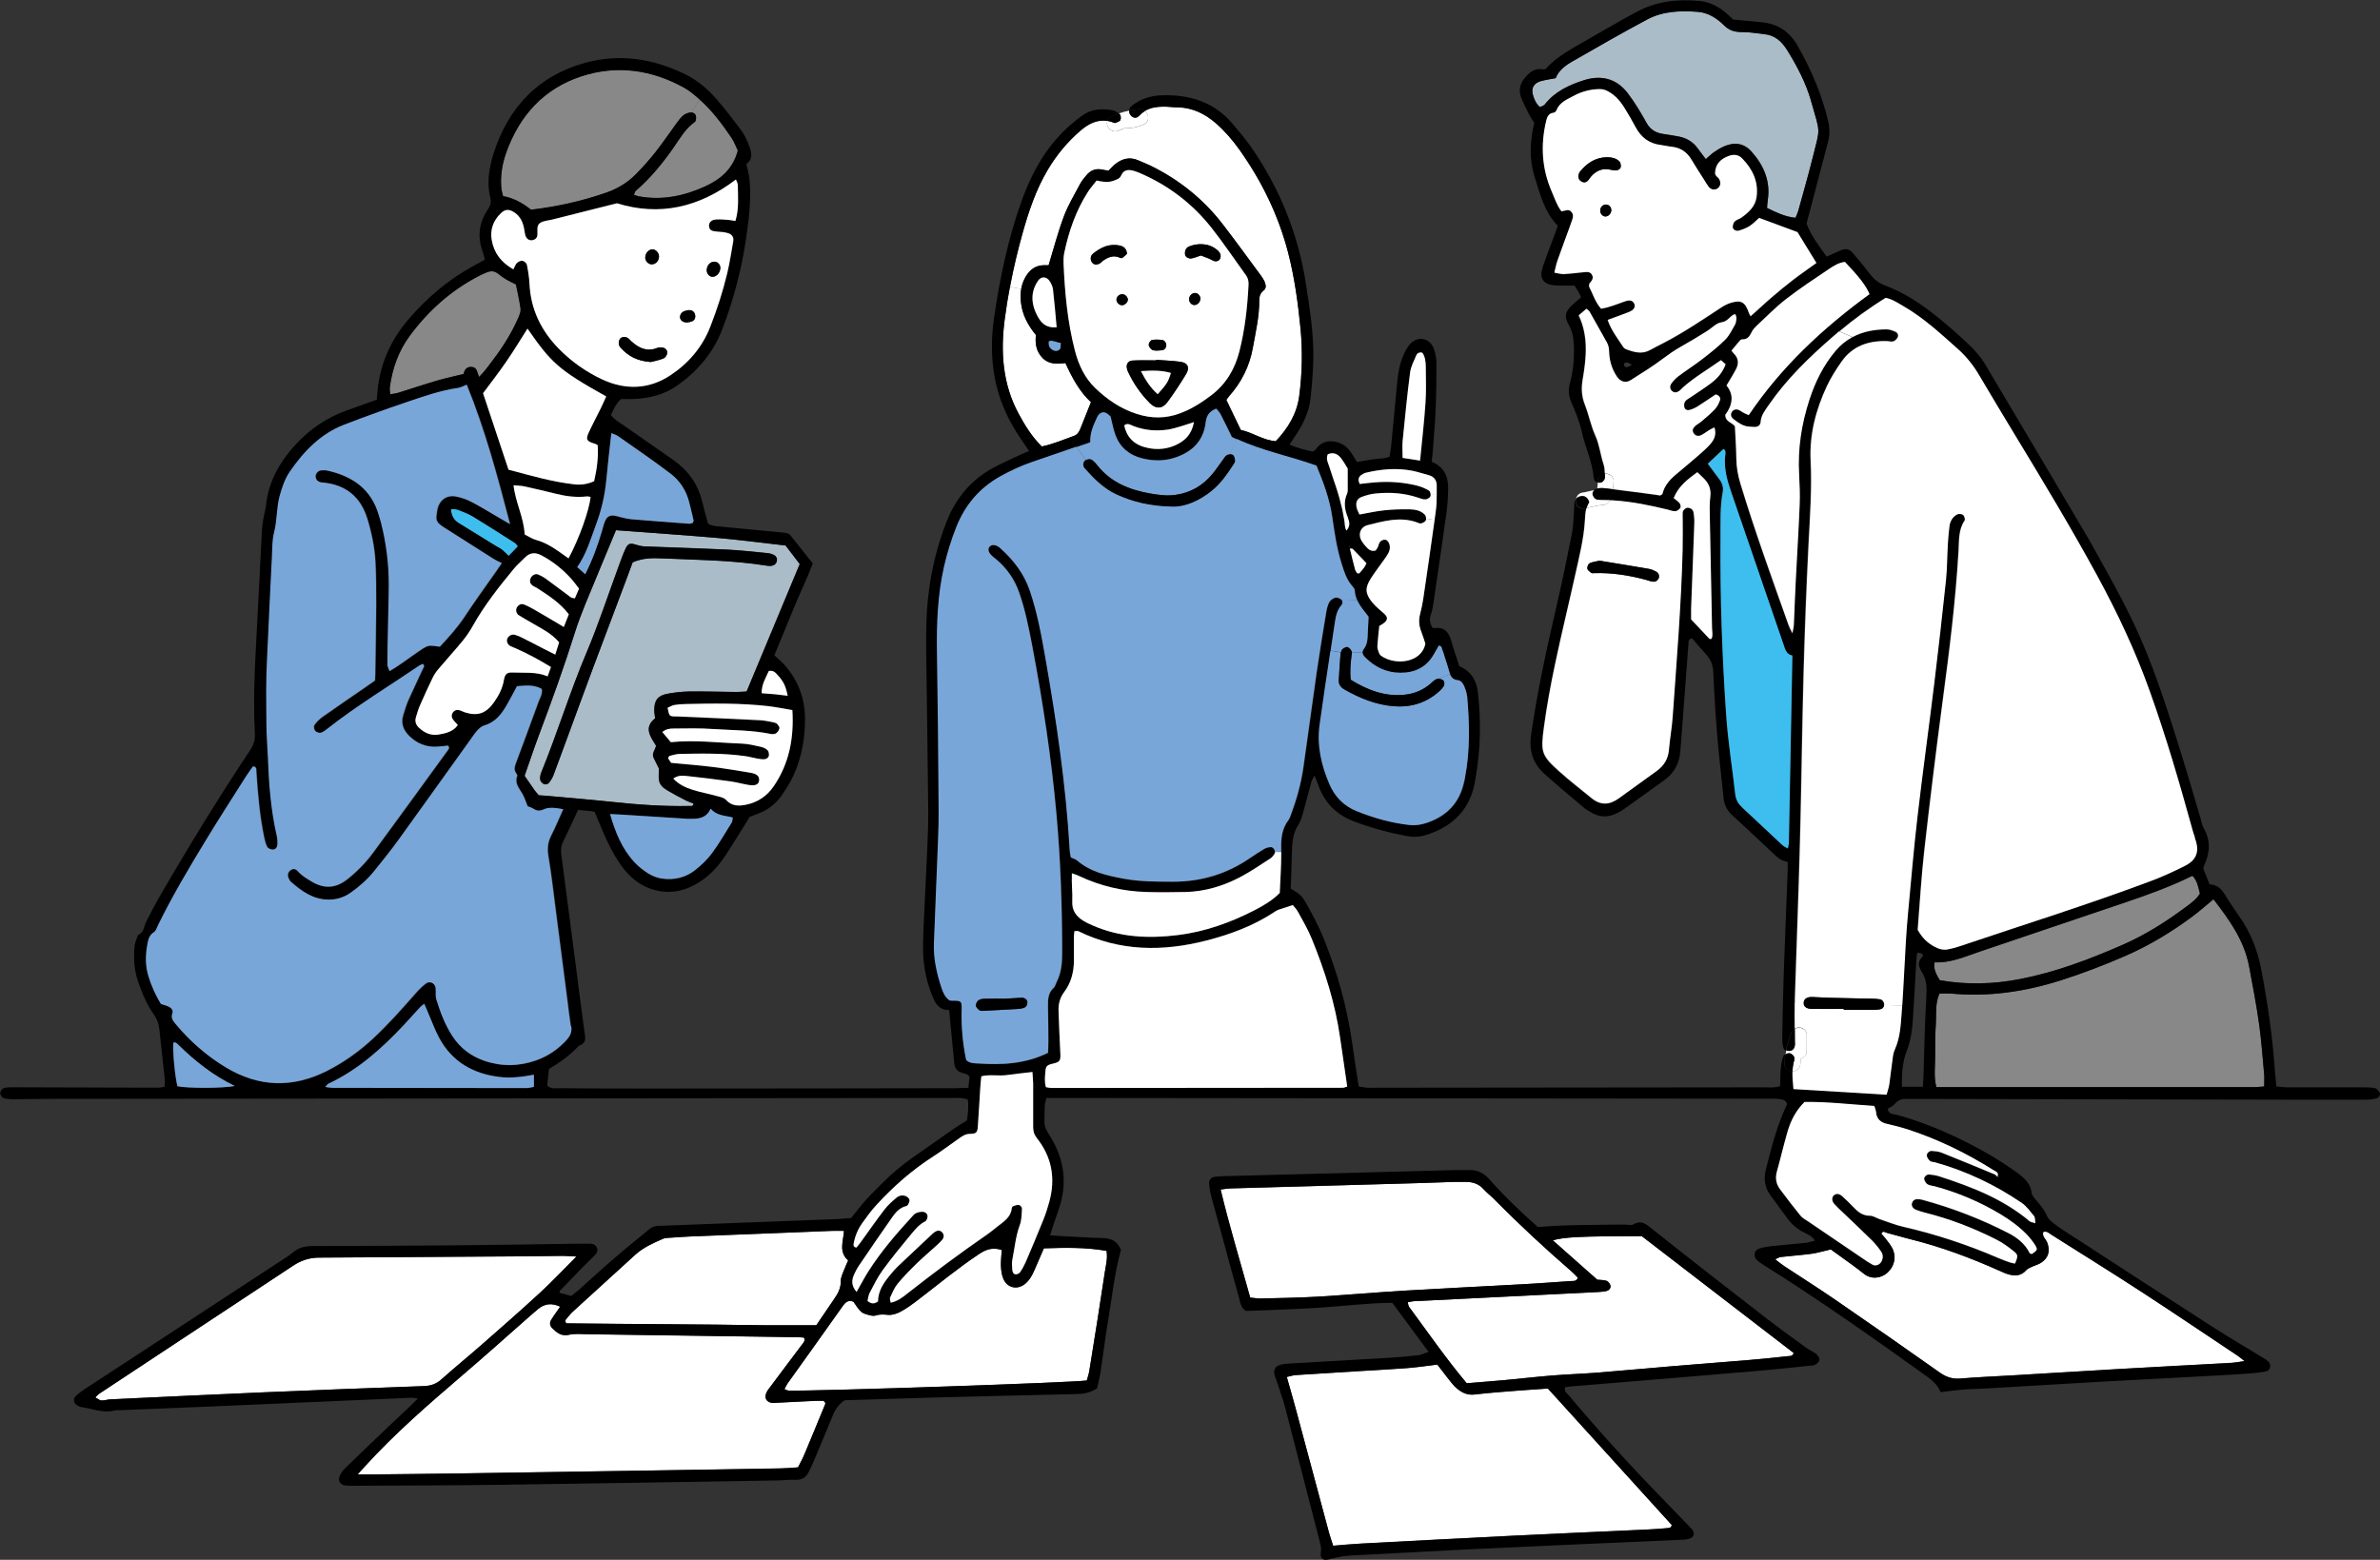 <?xml version="1.0" encoding="UTF-8"?>
<svg id="_レイヤー_2" data-name="レイヤー_2" xmlns="http://www.w3.org/2000/svg" width="300" height="196.66" viewBox="0 0 300 196.66">
  <rect x="0" y="0" width="300" height="196.66" fill="#333333" stroke="none"/>
  <defs>
    <style>
      .cls-1 {
        fill: #aabcc7;
      }

      .cls-2 {
        fill: #fff;
      }

      .cls-3 {
        fill: #79a6d8;
      }

      .cls-4 {
        fill: #888;
      }

      .cls-5 {
        fill: #3ebeef;
      }
    </style>
  </defs>
  <g id="home">
    <g>
      <path class="cls-5" d="M64.93,68.46c.13.08.2.24.36.43-.38.4-.75.77-1.17,1.21-.32-.3-.56-.57-.84-.79-.26-.2-.56-.34-.84-.51-1.53-.94-3.06-1.9-4.59-2.83-.61-.37-.95-.88-1.02-1.79.39.03.67,0,.91.09.65.26,1.33.51,1.93.88,1.77,1.07,3.51,2.19,5.26,3.31Z"/>
      <path class="cls-1" d="M99.01,68.77c.61.8,1.18,1.54,1.79,2.34-2.23,5.35-4.45,10.69-6.7,16.08-.47.02-.89.06-1.32.06-1.97-.02-3.94-.08-5.91-.06-.93,0-1.86.12-2.77.29-1.2.22-1.65.83-1.64,2.07,0,.32.07.65.11,1.02-1.47,1.16-.61,2.29.11,3.44-.06.51-.59.96-.3,1.54.24.49.48.98.67,1.35,0,.58-.07,1.07.02,1.53.1.56.56.94,1.03,1.22.75.45,1.52.85,2.3,1.25.32.17.68.28,1.01.41-.06.42-.35.3-.52.31-3.29.07-6.56-.17-9.82-.52-2.72-.29-5.44-.51-8.17-.76-.33-.03-.65-.04-1-.07-.18-.22-.37-.41-.53-.63-.41-.58-.81-1.16-1.26-1.82.61-1.74,1.19-3.49,1.84-5.22,1.6-4.25,3.14-8.51,4.5-12.85.38-1.2.82-2.37,1.3-3.54,1.26-3.08,2.55-6.15,3.88-9.36,4.32.33,8.63.61,12.93.99,2.83.25,5.64.63,8.44.94ZM97.92,70.73c.08-.38-.13-.65-.43-.8-.24-.12-.52-.18-.79-.21-1.68-.16-3.37-.36-5.06-.44-3.44-.17-6.88-.26-10.33-.4-.37-.01-.75-.09-1.1-.2-.74-.24-1.03-.2-1.34.43-.35.74-.61,1.52-.9,2.29-1.35,3.64-2.55,7.34-4.06,10.91-2.09,4.94-3.65,10.08-5.68,15.04-.12.29-.19.65-.14.95.04.22.29.46.5.56.14.07.47-.02.58-.16.24-.28.44-.62.58-.97.57-1.48,1.11-2.97,1.65-4.46,1.1-2.98,2.18-5.96,3.29-8.93,1.4-3.74,2.81-7.47,4.22-11.21.29-.77.56-1.54.83-2.25,1.3-.55,2.46-.55,3.6-.5,4.48.2,8.97.22,13.41.94.16.03.33.03.49,0,.36-.04.6-.25.67-.61Z"/>
      <path class="cls-1" d="M228.3,12.78c1.18,4.15,1.16,3.2.17,7.18-.55,2.23-1.19,4.43-1.8,6.64-.07.26-.2.49-.34.85-1.38-.14-2.44-.69-3.59-1.24.03-.34.04-.66.09-.97.37-2.41-.5-4.41-2.06-6.15-.93-1.04-2.13-1.22-3.44-.65-.45.2-.87.45-1.27.73-.35.25-.66.56-1.04.88-.35-.47-.69-.89-1-1.33-.6-.84-1.42-1.34-2.43-1.52-.64-.12-1.29-.23-1.94-.32-.93-.13-1.64-.56-2.1-1.4-.37-.67-.75-1.33-1.16-1.98-.38-.6-.77-1.19-1.21-1.76-1.44-1.88-3.38-2.32-5.53-1.63-1.87.6-3.67,1.43-4.93,3.06-.12.15-.37.2-.61.32-.49-.43-.72-.97-.88-1.54-.24-.88.12-1.49,1.01-1.74.57-.16,1.17-.24,1.86-.37.36-.95,1.19-1.58,2.09-2.1,3.13-1.8,6.25-3.59,9.43-5.29,1.99-1.06,4.2-1.14,6.4-.97,1.31.1,2.41.81,3.29,1.69.71.7,1.41.87,2.33.86.92,0,1.84.17,2.76.26,1.31.14,2.17.89,2.85,1.97,1.28,2.05,2.4,4.19,3.06,6.51Z"/>
      <path class="cls-4" d="M276.36,110.42c.64.65.73,1.46.94,2.23-.43.72-1.06,1.16-1.66,1.62-2.54,1.91-5.21,3.6-8.14,4.88-4.17,1.82-8.4,3.42-12.87,4.29-3.36.65-6.72.75-10.12.15q-.92-1.4-.65-2.26c2.03.1,3.88-.74,5.77-1.38,6.06-2.04,12.11-4.09,18.16-6.14,2.89-.98,5.77-2.01,8.56-3.39Z"/>
      <path class="cls-4" d="M285.4,135.47c.04.43,0,.87,0,1.5-.45.03-.77.08-1.08.08-13.4,0-26.79,0-40.24,0-.35-1.35-.14-2.66-.15-3.95-.02-1.31-.01-2.63.08-3.94.08-1.29-.12-2.62.46-3.9.52,0,1.01-.04,1.48,0,4.76.45,9.38-.25,13.91-1.7,2.76-.88,5.46-1.92,8.11-3.08,2.98-1.3,5.73-2.97,8.32-4.89.91-.67,1.77-1.44,2.72-2.22,2,2.59,3.88,5.19,4.49,8.46.45,2.42.92,4.83,1.26,7.27.3,2.11.44,4.24.64,6.36Z"/>
      <path class="cls-4" d="M65.62,38.91c.04.34-.11.75-.26,1.08-.83,1.91-1.92,3.68-3.18,5.33-.55.73-1.08,1.5-1.79,2.2-.27-.53-.22-1.21-.94-1.26-.7-.04-.93.44-1.02.89-1.2.3-2.31.53-3.4.85-1.62.48-3.22,1.03-4.84,1.52-.3.1-.61.12-1.01.19-.02-.35-.08-.62-.05-.87.31-2.37,1.09-4.57,2.51-6.5,2.34-3.16,5.21-5.73,8.72-7.55.34-.18.68-.34,1.04-.47.49-.19.95-.16,1.38.19.34.28.7.52,1.07.75.37.22.77.39,1.18.6.2,1.02.44,2.03.58,3.05Z"/>
      <path class="cls-4" d="M92.19,17.35c.36.53.58,1.16.81,1.62-.63,2.36-2.19,3.65-4.16,4.54-2.64,1.21-5.39,1.77-8.3,1.24-.2-.04-.39-.12-.64-.2.09-.22.11-.4.21-.48,1.88-1.62,3.42-3.52,4.84-5.55.77-1.11,1.45-2.32,2.61-3.14.16-.11.21-.5.16-.74-.06-.32-.34-.47-.63-.47l1.12-1.61c1.55,1.4,2.81,3.06,3.97,4.78Z"/>
      <path class="cls-4" d="M88.22,12.57l-1.12,1.61s-.1,0-.14.01c-.31.05-.64.19-.87.39-.32.28-.59.65-.84,1-.87,1.19-1.7,2.42-2.61,3.58-.78.99-1.62,1.93-2.5,2.82-1.05,1.06-2.31,1.82-3.73,2.31-3.06,1.07-6.19,1.76-9.48,2.15q-1.68-1.37-3.52-1.72c-.07-.31-.19-.66-.22-1.02-.14-1.55.12-3.06.64-4.52,1.67-4.64,4.75-8.02,9.46-9.56,4.47-1.46,8.87-.84,12.98,1.46.71.4,1.35.95,1.95,1.49Z"/>
      <path class="cls-2" d="M282.09,170.95c.18.12.34.26.82.64-.74.1-1.16.19-1.58.22-4.64.26-9.28.49-13.92.76-4.69.27-9.39.56-14.08.84-2.07.12-4.15.21-6.22.38-.99.08-1.77-.16-2.58-.73-4.42-3.12-8.86-6.21-13.32-9.28-2.07-1.42-4.2-2.76-6.3-4.15-.36-.24-.69-.52-1.16-.87.32-.14.49-.27.67-.29,1.3-.14,2.61-.24,3.91-.41.74-.1,1.46-.33,2.43-.55.76.55,1.74,1.24,2.7,1.95.49.35.97.71,1.43,1.09,1.03.85,2.29.55,3-.1.92-.83,1.17-2.03.6-3.13-.23-.43-.55-.81-.85-1.2-.16-.22-.35-.41-.52-.6.23-.43.49-.15.7-.1,1.01.25,2,.57,3,.81,3.83.95,7.51,2.32,11.11,3.93.4.18.79.37,1.21.49.83.24,1.61.22,2.25-.52.2-.22.53-.33.81-.47.34-.16.73-.25,1.05-.46.96-.61,1.19-1.49.79-2.56-.16-.44-.66-.75-.51-1.32.45-.18.73.14,1.03.33,3.79,2.39,7.6,4.76,11.35,7.2,4.07,2.65,8.1,5.38,12.16,8.08Z"/>
      <path class="cls-2" d="M210.73,192.28c-.12.44-.44.36-.68.38-.76.07-1.52.13-2.29.16-5.57.26-11.14.5-16.71.77-6.5.32-12.99.66-19.49,1.01-1.14.06-2.28.17-3.51.27-.18-.56-.37-1.06-.51-1.58-1.42-5.27-2.83-10.55-4.25-15.83-.34-1.26-.71-2.51-1.09-3.87.45-.1.81-.22,1.17-.24,2.45-.16,4.91-.31,7.36-.46,2.24-.14,4.48-.25,6.71-.42,1.24-.1,2.47-.29,3.73-.44.48.62.94,1.23,1.42,1.83.31.38.6.79.97,1.11.66.58,1.38.95,2.35.83,1.9-.23,3.81-.35,5.72-.51,1.14-.09,2.28-.16,3.48-.24,5.23,5.76,10.43,11.5,15.62,17.21Z"/>
      <path class="cls-2" d="M226.09,170.58c-.15.45-.47.37-.71.4-1.58.17-3.15.34-4.73.47-3.22.27-6.44.51-9.65.78-3.27.27-6.54.58-9.81.84-1.85.14-3.71.2-5.56.35-1.96.16-3.92.39-5.88.57-1.58.14-3.16.26-4.87.4-2.63-3.14-4.9-6.43-7.27-9.64-.08-.12-.09-.29-.16-.56.3-.05.54-.13.79-.14,7.76-.39,15.52-.77,23.28-1.16.32-.02.65-.05.97-.12.35-.07.61-.43.51-.72-.09-.23-.28-.51-.49-.57-.41-.12-.86-.11-1.17-.14-1.91-1.69-3.74-3.31-5.6-4.96,1.31-.42,3.73-.53,11.21-.53,6.36,4.89,12.77,9.82,19.15,14.73Z"/>
      <path class="cls-2" d="M198.89,161.1c-.2.5-.59.38-.87.41-2.07.15-4.15.3-6.22.41-4.86.27-9.72.5-14.58.79-3.71.22-7.42.55-11.13.77-2.4.14-4.8.17-7.21.23-.37.01-.75-.07-1.28-.12-1.28-4.6-2.63-9.03-3.73-13.62.49-.06.87-.13,1.24-.14,7.82-.23,15.64-.44,23.46-.66,1.58-.05,3.17-.11,4.76-.16.49-.01.99,0,1.48,0,.85,0,1.6.24,2.2.91.4.45.89.81,1.31,1.24,3.15,3.19,6.44,6.25,9.83,9.18.28.24.53.52.76.76Z"/>
      <path class="cls-2" d="M139.48,157.7c.16.96-.08,1.82-.21,2.65-.62,4.16-1.29,8.31-1.96,12.47-.07.42-.22.83-.32,1.22-1.55.26-33.77,1.35-37.56,1.28-.14,0-.28-.1-.55-.19.15-.28.25-.51.39-.71,2.31-3.25,4.65-6.48,6.95-9.75.35-.5.71-.82,1.36-.56.3.41.56.89.95,1.25.26.24.68.34,1.04.44.26.07.56.12.8.05.53-.18,1.04-.14,1.59-.08.5.04,1.09-.15,1.55-.4.72-.38,1.39-.86,2.04-1.36,2.61-1.99,5.12-4.09,7.86-5.91.88-.58,1.71-.88,2.86-.51-.04.76-.13,1.42-.1,2.07.03.53.1,1.1.31,1.58.51,1.15,1.74,1.41,2.72.63.57-.46.91-1.09,1.19-1.74.39-.89.78-1.8,1.19-2.75,2.66-.08,5.26-.14,7.9.32Z"/>
      <path class="cls-2" d="M106.91,158.91c-.16.37-.33.71-.45,1.06-.19.51-.49,1.03-.47,1.55.02.89-.36,1.57-.83,2.25-.77,1.12-1.54,2.25-2.26,3.32-2.21,0-4.28.01-6.35,0-2.13-.02-4.26-.06-6.39-.08-2.08-.02-4.15-.04-6.23-.05-2.13-.02-4.26-.03-6.39-.05-2.06-.02-4.12-.04-6.18-.06-.04-.12-.08-.24-.12-.37.32-.36.6-.77.95-1.09,2.62-2.4,5.26-4.78,7.88-7.18,1.02-.94,2.26-1.48,3.5-2.02.28-.12.64-.12.96-.14.87-.06,1.74-.12,2.62-.16,5.9-.24,11.8-.47,17.69-.7.49-.02.97,0,1.55,0-.08,1.31-.71,2.65.53,3.73Z"/>
      <path class="cls-2" d="M103.99,176.81s.06.11.05.15c-.87,2.12-1.74,4.25-2.63,6.36-.23.55-.52,1.07-.82,1.67-.74.05-1.44.12-2.15.13-6.18.11-12.36.21-18.53.3-7.71.12-15.42.24-23.13.35-3.22.05-6.45.08-9.67.11-.53,0-1.07,0-2.03,0,.49-.54.69-.78.91-1.01,3.76-4.14,7.97-7.79,12.21-11.42,2.91-2.49,5.75-5.04,8.63-7.57.33-.29.66-.57.99-.85.85-.7,1.75-.78,2.79-.3-.4.59-.79,1.1-1.13,1.66-.21.35-.2.72.12,1.04.59.59,1.16,1.07,2.14.84.73-.17,1.52-.08,2.29-.07,8.86.12,17.71.25,26.57.38.26,0,.52.04.75.05.19.45-.11.68-.29.92-1.41,1.88-2.83,3.76-4.23,5.64-.18.24-.34.57-.34.87,0,.5.47.83,1.03.8,1.75-.08,3.49-.18,5.24-.26.38-.02.75,0,1.07,0,.09.12.13.15.16.2Z"/>
      <path class="cls-2" d="M71.04,158.34c.42,0,.84.04,1.62.08-1.7,1.7-3.08,3.18-4.57,4.54-2.41,2.22-4.88,4.39-7.35,6.55-1.68,1.48-3.42,2.9-5.1,4.39-.65.59-1.34.81-2.21.85-6.62.23-13.23.49-19.85.77-6.56.28-13.12.59-19.67.9-.38.02-.75.16-1.13.14-.22,0-.43-.21-.77-.39.27-.24.4-.4.57-.51,8.12-5.37,16.25-10.73,24.38-16.1.98-.65,2.05-1,3.22-1.01,7.99-.05,15.98-.1,23.97-.15,2.29-.02,4.59-.06,6.89-.07Z"/>
      <path class="cls-2" d="M137.52,50.7c-.46,1.16-.89,2.22-1.31,3.29-.16.41-.36.79-.82.96-1.33.48-2.63,1.05-4.07,1.34-1.24-1.22-2.12-2.65-2.93-4.15-2-3.73-2.27-7.73-1.75-11.82.18-1.4.4-2.78.67-4.16l1.42.27c-.09.54-.1,1.09-.04,1.66.16,1.58.87,2.91,1.89,4.15-.11,1.05.02,2.04.81,2.87.81.86,1.85.8,2.91.67.85,1.86,1.77,3.59,3.22,4.93Z"/>
      <path class="cls-2" d="M163.94,41.41c.28,2.84.21,5.68-.16,8.52-.3,2.27-1.42,4.09-2.96,5.71-1.62-.12-2.89-1.1-4.41-1.42-.61-1.27-1.22-2.54-1.82-3.79.15-.2.23-.34.34-.46,1.57-1.76,2.58-3.8,3-6.11.36-1.99.83-3.97.81-6.01,0-.53.17-.94.6-1.26.12-.09.16-.28.22-.4-.02-.61-.34-1.06-.66-1.5-1.56-2.11-3.1-4.24-4.7-6.32-2.47-3.23-5.56-5.71-9.21-7.49-.49-.24-1-.43-1.5-.65-1.07-.48-2.03-.21-2.91.48-.3.23-.54.53-.83.82-.25-.04-.52-.07-.79-.13-.84-.19-1.5.09-2.03.74-.28.34-.57.68-.77,1.06-.71,1.35-1.52,2.68-2.05,4.1-.74,1.99-1.27,4.05-1.92,6.15h-.53c-1.11,0-1.86.57-2.38,1.48-.22.39-.38.79-.48,1.2-.02.1-.05.21-.06.31l-1.42-.27h0c.02-.11.04-.22.06-.33.41-2.11.91-4.2,1.48-6.27.79-2.85,1.72-5.65,3.25-8.21,1.11-1.85,2.46-3.48,4.09-4.88,1.01-.87,2.1-1.42,3.37-1.23-.23.7.58,1.64,1.48,1.21.21-.1.42-.19.63-.27.02,0,.04,0,.06,0,.91,0,1.67-.14,2.5-.53.69-.33.59-1.25.09-1.66.68-.41,1.47-.52,2.28-.54.6-.01,1.2.09,1.8.09,1.91.02,3.49.81,4.89,2.03,1.12.98,2.07,2.1,2.94,3.31,2.82,3.96,4.91,8.26,6.14,12.98.81,3.14,1.25,6.33,1.56,9.55Z"/>
      <path class="cls-3" d="M133.74,43.23c-.04.33,0,.65-.13.8-.22.25-.57.3-.89.12-.41-.23-.63-.57-.53-1.15.53-.17.98.15,1.56.23Z"/>
      <path d="M299.97,137.74c.11.36-.12.67-.45.75-.47.12-.97.16-1.45.16-2.57,0-5.14,0-7.72,0-16.14-.03-32.28-.06-48.42-.1-.49,0-.99.02-1.48,0-.63-.03-1.17.08-1.6.62-.22.28-.61.43-.91.63.13.74.77.65,1.17.76,2.81.77,5.49,1.84,8.1,3.12,2.51,1.23,4.93,2.61,7.18,4.27.86.63,1.57,1.33,1.71,2.48.04.33.36.65.6.93.5.58.98,1.15,1.29,1.88.18.42.59.78.97,1.07.74.56,1.53,1.06,2.31,1.56,5.83,3.78,11.65,7.57,17.49,11.33,2.07,1.33,4.19,2.58,6.29,3.86.23.14.47.28.69.43.29.2.45.48.41.84-.05.39-.34.55-.68.61-.59.09-1.19.17-1.79.21-1.47.11-2.95.2-4.42.28-4.86.26-9.73.51-14.59.78-4.75.27-9.5.56-14.26.84-.99.06-1.97.06-2.95.14-.92.08-1.83.21-2.84.32-.37-.88-1.05-1.48-1.8-2.02-6.72-4.81-13.46-9.59-20.46-13.97-.32-.2-.65-.42-.92-.68-.49-.47-.32-1.24.34-1.44.51-.16,1.07-.24,1.6-.3,1.42-.15,2.83-.26,4.25-.41.37-.04.72-.17,1.15-.27-.4-.63-.99-.83-1.51-1.1-.79-.42-1.44-.97-1.96-1.7-.7-.98-1.44-1.93-2.14-2.9-.71-.99-.89-2.06-.58-3.27.71-2.81,1.41-5.62,2.68-8.24-.12-.47-.51-.58-.87-.63-.48-.07-.98-.06-1.47-.06-29.77-.03-59.54-.06-89.32-.09h-1.71c-.09.39-.2.69-.21.99-.04.65-.02,1.31-.04,1.97-.02.62.22,1.09.57,1.63,1.74,2.7,2.35,5.63,1.44,8.78-.28.94-.63,1.86-.94,2.8-.12.35-.22.71-.35,1.15.47.03.85.06,1.22.08,1.8.09,3.6.22,5.4.26,1.11.02,1.89.42,2.3,1.5-.8,2.87-1.1,5.86-1.6,8.82-.38,2.21-.64,4.44-.98,6.66-.11.69-.3,1.37-.43,1.97-.88.58-1.73.7-2.62.72-6.02.14-12.04.28-18.05.44-3.72.1-7.43.23-11.14.34-.77.51-1.23,1.22-1.56,2.06-.74,1.82-1.51,3.64-2.27,5.45-.19.45-.4.9-.61,1.35-.34.76-.85,1.22-1.77,1.17-.76-.04-1.53.07-2.29.08-11.66.19-23.31.39-34.97.55-6.18.08-12.36.09-18.54.12-.33,0-.66,0-.99-.04-.61-.08-.92-.66-.64-1.23.17-.34.39-.67.66-.93,1.84-1.79,3.7-3.57,5.56-5.34.91-.87,1.84-1.72,2.75-2.59.23-.22.44-.45.86-.87-.45-.06-.6-.1-.76-.1-6.01.26-12.03.53-18.04.79-2.85.12-5.69.25-8.53.37-3.39.14-6.78.28-10.17.41-.22.01-.45-.02-.65.03-1.49.39-2.88-.22-4.3-.43-.2-.03-.4-.16-.58-.28-.32-.21-.43-.74-.16-1.01.3-.31.64-.59,1-.83,1.92-1.27,3.85-2.51,5.77-3.77,6.27-4.1,12.54-8.2,18.81-12.31.64-.42,1.3-.82,1.89-1.3.72-.6,1.5-.79,2.42-.79,6.24-.01,12.48-.05,18.72-.1,4.92-.04,9.84-.13,14.77-.2.49,0,.99,0,1.48,0,.41,0,.76.14.92.54.13.35-.02.64-.26.89-.54.54-1.09,1.07-1.63,1.62-.95.98-1.88,1.96-2.85,2.96.06.34.39.25.62.33.26.09.52.15.87.25.31-.24.65-.5.97-.78,1.47-1.31,2.92-2.65,4.41-3.93,1.49-1.29,3.01-2.52,4.54-3.77.2-.16.47-.26.73-.32.26-.06.54-.04.82-.05,3.39-.13,6.78-.26,10.17-.39,3.94-.15,7.87-.3,11.81-.45.6-.02,1.2-.09,1.84-.14.61-.76,1.2-1.54,1.85-2.27.62-.69,1.3-1.33,1.95-2,1.27-1.3,2.65-2.44,4.14-3.48,1.71-1.19,3.4-2.39,5.11-3.58.49-.34,1.01-.64,1.55-.97.1-.86.25-1.72.09-2.67-.32-.06-.63-.13-.94-.16-.27-.03-.55,0-.82,0-37.98.04-75.96.07-113.94.11-1.53,0-3.06.05-4.6.05-.43,0-.88-.03-1.28-.17-.19-.06-.39-.42-.38-.63.01-.22.25-.54.45-.6.41-.12.86-.11,1.29-.11,5.58.01,11.17.03,16.75.05.49,0,.98,0,1.48,0,.21,0,.42-.06.74-.1.02-.34.07-.65.04-.95-.22-2.12-.46-4.24-.69-6.36-.08-.66-.3-1.26-.69-1.82-.89-1.26-1.48-2.67-1.98-4.13-.51-1.48-.6-3-.44-4.54.05-.47.29-.92.44-1.38.76-.26.7-1.04.99-1.59.51-.97.99-1.96,1.53-2.9,3.67-6.35,7.49-12.6,11.55-18.71.45-.67.69-1.31.65-2.13-.3-5.26.13-10.5.38-15.74.16-3.34.33-6.67.51-10,.02-.43.09-.87.16-1.29.11-.64.3-1.28.37-1.93.33-2.83,1.62-5.16,3.49-7.27,1.87-2.1,4.07-3.62,6.71-4.56,1.23-.44,2.46-.88,3.75-1.34.03-.42.06-.79.09-1.16.33-3.38,1.65-6.33,3.84-8.9,2.36-2.77,5.1-5.11,8.32-6.84.43-.23.86-.47,1.37-.75-.07-.26-.11-.51-.2-.75-.73-1.91-.65-3.76.51-5.48.33-.48.52-.94.38-1.52-.48-1.93-.17-3.83.41-5.66,1.85-5.77,5.58-9.75,11.47-11.39,4.39-1.23,8.68-.55,12.75,1.46,1.54.77,2.83,1.88,3.94,3.17,1.04,1.2,2,2.47,2.95,3.73.36.48.66,1.01.89,1.56.43,1.03.88,2.09-.14,2.81.16.78.34,1.35.39,1.93.23,2.47-.05,4.92-.41,7.36-.58,3.96-1.58,7.81-3.02,11.56-1.14,2.97-3.11,5.26-5.66,7.08-1.65,1.17-3.56,1.63-5.56,1.71-.49.02-.98,0-1.53,0-.62.52-.93,1.27-1.29,2.02.48.62,1.1.95,1.68,1.35,2.07,1.44,4.14,2.87,6.2,4.32,1.86,1.31,3.11,3.04,3.64,5.28.21.9.47,1.79.73,2.75.58.33,1.24.33,1.88.39,2.5.24,5.01.48,7.51.72.39.04.77.06,1.03.4.91,1.15,1.83,2.3,2.78,3.5-.75,2-1.68,3.85-2.45,5.77-.79,1.92-1.58,3.84-2.39,5.8.48.47.99.88,1.4,1.36,1.62,1.9,2.45,4.13,2.46,6.63.01,2.49-.42,4.91-1.46,7.18-.41.89-.93,1.73-1.5,2.53-.77,1.1-1.82,1.88-3.1,2.33-.36.13-.71.27-.91.35-1.06,1.7-2.02,3.29-3.04,4.84-.85,1.29-1.86,2.43-3.16,3.29-1.94,1.28-4.03,1.71-6.25.95-1.54-.52-2.76-1.58-3.7-2.88-.67-.92-1.23-1.94-1.73-2.96-.6-1.23-1.08-2.51-1.65-3.85-.63-.22-1.35-.14-2.1-.28-.65,1.38-1.25,2.72-1.9,4.03-.26.52-.29,1.04-.22,1.59.47,3.63.95,7.27,1.42,10.9.39,2.98.77,5.97,1.16,8.95.14,1.03.29,2.06.42,3.09.06.48-.08.87-.54,1.09-.1.05-.22.07-.29.15-1.09,1.16-2.38,2.08-3.72,2.87-.08.76-.16,1.45-.23,2.1.52.48,1.1.32,1.62.33,3.89.03,7.77.05,11.66.04,12.64,0,25.28-.02,37.93-.04.59,0,1.19-.03,1.88-.05.06-.56.11-1.02.15-1.42-.16-.15-.23-.24-.32-.28-.2-.08-.42-.13-.63-.19-.58-.18-.91-.56-.97-1.18-.11-1.2-.23-2.39-.35-3.59-.1-1.03-.2-2.05-.3-3.14-1.21.01-1.7-.75-2.07-1.64-.73-1.79-1.15-3.65-1.21-5.58-.03-.98,0-1.97.04-2.95.15-3.39.34-6.78.48-10.16.08-1.7.14-3.39.12-5.09-.07-6.51-.16-13.03-.25-19.53-.03-2.3-.02-4.59.22-6.89.35-3.4,1.13-6.68,2.39-9.85,1.16-2.9,3.06-5.16,5.81-6.66,1.11-.6,2.26-1.11,3.39-1.64.34-.16.7-.3,1.16-.49-.37-.54-.69-1.02-1.02-1.5-1.7-2.46-2.89-5.15-3.38-8.11-.39-2.33-.37-4.7-.04-7.04.73-5.1,1.78-10.13,3.53-14.99,1.16-3.22,2.77-6.19,5.22-8.64.73-.73,1.54-1.4,2.37-2.01,1.13-.83,2.44-.92,3.77-.69.3.05.6.22.85.42-.34.12-.67.26-1,.42-.26.13-.41.31-.47.51-1.26-.2-2.35.36-3.37,1.23-1.63,1.4-2.98,3.03-4.09,4.88-1.53,2.57-2.46,5.36-3.25,8.21-.58,2.07-1.08,4.16-1.48,6.27-.02.11-.04.22-.06.32h0c-.27,1.38-.49,2.77-.67,4.17-.53,4.08-.26,8.08,1.75,11.82.81,1.5,1.69,2.93,2.93,4.15,1.44-.3,2.74-.86,4.07-1.34.46-.17.66-.55.82-.96.43-1.07.85-2.13,1.31-3.29-1.45-1.34-2.37-3.07-3.22-4.93-1.06.13-2.09.19-2.91-.67-.79-.83-.92-1.82-.81-2.87-1.01-1.23-1.73-2.57-1.89-4.15-.06-.57-.05-1.12.04-1.66.02-.1.04-.21.06-.31.1-.41.26-.81.48-1.2.53-.91,1.28-1.49,2.38-1.48h.53c.64-2.1,1.17-4.16,1.92-6.15.53-1.42,1.34-2.75,2.05-4.1.2-.38.49-.72.77-1.06.53-.65,1.19-.93,2.03-.74.27.06.54.09.79.13.29-.29.53-.59.83-.82.87-.69,1.83-.96,2.91-.48.5.22,1.01.42,1.5.65,3.65,1.78,6.74,4.26,9.21,7.49,1.6,2.08,3.14,4.21,4.7,6.32.32.44.64.89.66,1.5-.06.12-.1.31-.22.4-.43.32-.6.73-.6,1.26.01,2.04-.46,4.02-.81,6.01-.41,2.31-1.43,4.35-3,6.11-.11.12-.19.26-.34.46.6,1.25,1.21,2.52,1.82,3.79,1.51.32,2.79,1.3,4.41,1.42,1.54-1.62,2.66-3.44,2.96-5.71.37-2.83.43-5.68.16-8.52-.32-3.21-.75-6.41-1.56-9.55-1.23-4.72-3.32-9.01-6.14-12.98-.86-1.21-1.82-2.33-2.94-3.31-1.4-1.22-2.99-2.01-4.89-2.03-.6,0-1.2-.1-1.8-.09-.81.02-1.6.12-2.28.54-.16-.13-.36-.21-.59-.2-.47.01-.94.06-1.39.15.02-.22.13-.43.34-.59,1.07-.84,2.31-1.25,3.64-1.31,3.57-.15,6.72.81,9.09,3.63.77.92,1.56,1.84,2.25,2.82,3.68,5.3,6.03,11.13,6.99,17.52.46,3.08.97,6.17.9,9.3-.04,1.69-.17,3.39-.37,5.07-.18,1.54-.84,2.93-1.67,4.24-.29.45-.59.9-.96,1.46,1.03.43,2,.68,2.91.87.18-.1.31-.13.36-.21.49-.76,1.19-1.13,2.08-1.08.98.06,1.78.52,2.34,1.32.28.4.52.82.81,1.29.71-.12,1.4-.25,2.1-.35.64-.09,1.3-.03,2.01-.32.07-.47.16-.94.21-1.42.26-2.67.5-5.34.76-8.01.11-1.15.3-2.29.77-3.35.22-.49.48-1,.83-1.4.97-1.1,2.51-.81,3.01.57.2.55.32,1.17.33,1.76,0,1.97-.02,3.94-.1,5.9-.08,1.8-.24,3.6-.37,5.4-.03.38-.08.75-.13,1.19,1.48.59,2.1,1.8,2.08,3.33-.01,1.09-.08,2.19-.24,3.27-.52,3.79-1.09,7.58-1.64,11.37-.06.43-.14.87-.3,1.28-.22.56-.1,1.07.12,1.58.1.05.2.16.28.15,1.32-.2,1.88.53,2.19,1.68.29,1.05.66,2.08,1,3.11,1.48.65,2.18,1.81,2.34,3.33.4,3.61.34,7.21-.3,10.79-.02.11-.04.22-.05.33-.58,3.48-2.66,5.64-5.95,6.76-.85.29-1.71.38-2.59.22-2.26-.42-4.47-1.01-6.63-1.82-2.25-.84-3.8-2.32-4.59-4.59-.12-.35-.28-.7-.49-1.23-.18.36-.33.56-.39.78-.35,1.26-.66,2.54-1.02,3.8-.16.57-.33,1.19-.65,1.68-.7,1.07-.77,2.24-.79,3.46-.02,1.52-.1,3.05-.15,4.53,1.24.77,1.41.87,2.09,2.11.71,1.29,1.42,2.6,1.98,3.96,1.8,4.42,3.08,8.99,3.73,13.74.23,1.68.5,3.35.77,5.14.31.05.67.12,1.03.16.32.03.65,0,.98,0,16.37-.02,32.73-.03,49.09-.05.64,0,1.3.09,2.02-.16.03-.79.02-1.54.09-2.29.04-.48.14-.97.3-1.42.05-.13.14-.24.26-.31-.06.39-.11.78-.12,1.18-.02.65.49.98,1,.97-.03.72.05,1.46.12,2.24,3.94.24,7.79.47,11.74.71.14-.5.28-.9.34-1.31.14-.92.22-1.85.36-2.77.08-.54.11-1.12.33-1.6.68-1.48.75-3.08.87-4.65.02-.29.04-.59.06-.88v-.02c.18-2.65.29-5.3.45-7.95.08-1.31.18-2.61.3-3.92.37-3.98.71-7.96,1.17-11.92.65-5.6,1.43-11.17,2.11-16.77.53-4.34,1.03-8.69,1.48-13.04.16-1.52.15-3.06.24-4.59.04-.77.1-1.53.21-2.29.09-.62.4-1.15.96-1.45.2-.1.58-.08.75.06.16.13.29.57.2.7-.8,1.17-.7,2.5-.77,3.8-.37,6.4-1.17,12.74-2.02,19.09-.83,6.23-1.6,12.48-2.3,18.73-.38,3.37-.57,6.76-.83,9.99.57,1.03,1.26,1.68,2.16,2.15.57.3,1.11.43,1.72.3.43-.1.85-.19,1.27-.33,8.08-2.73,16.22-5.26,24.21-8.26,1.48-.55,2.93-1.22,4.34-1.93,1.52-.77,1.86-1.9,1.22-3.55-.16-.41-.27-.83-.39-1.25-1.6-5.8-3.29-11.57-5.32-17.24-1.81-5.06-4.09-9.9-6.66-14.61-3.3-6.05-6.86-11.95-10.44-17.85-1.47-2.43-2.95-4.86-4.38-7.32-.73-1.24-1.6-2.35-2.67-3.3-2.17-1.93-4.29-3.91-6.82-5.38-.75-.43-1.48-.94-2.3-1.09-2.08,1.28-4.01,2.69-5.84,4.23-.26.22-.52.44-.78.67-2.98,2.59-5.82,5.32-8.07,8.59-.46.67-.99,1.3-1.05,2.19-.03.44-.38.64-.83.61-.44-.03-.9-.02-1.29-.18-.49-.2-.94-.53-1.36-.86-.24-.19-.33-.51-.18-.79.02-.03.04-.06.06-.1.22-.3.54-.36.88-.22.2.08.37.23.56.34.18.1.38.18.67.31,4.1-6.09,9.36-10.98,15.23-15.26-.47-1.09-1.24-2.1-3.09-4.05-.75.06-1.4.47-2.02.89-1.82,1.22-3.64,2.42-5.37,3.76-1.3,1-2.45,2.19-3.65,3.3-.28.26-.56.54-.72.88-.25.53-.51.96-1.19.93-.1,0-.22.06-.29.14-.36.41-.7.83-1.07,1.28.12.15.2.28.3.38.6.58.63,1.26.27,1.96-.35.67-.76,1.32-1.2,2.06.91,1.1.77,2.21.17,3.21-.1.17-.21.33-.33.49,0,.91.81.94,1.21,1.46.06,1.31.17,2.67.18,4.03,0,1.11.2,2.17.52,3.22,1.83,6.02,3.97,11.93,6.08,17.86.08.24.22.46.47.99.1-.57.16-.81.18-1.05.08-1.86.15-3.72.24-5.58.16-3.17.36-6.34.49-9.51.06-1.31,0-2.63-.07-3.93-.18-3.21.31-6.33,1.3-9.37.73-2.25,1.76-4.36,3.31-6.18.63-.75,1.34-1.31,2.11-1.72,1.29-.69,2.75-.97,4.31-.97.37,0,.75.15,1.09.3.27.12.41.42.29.69-.1.22-.33.45-.55.52-.24.08-.53-.02-.81-.03-2.33-.07-4.34.61-5.72,2.58-.69.98-1.34,2.01-1.85,3.09-1.38,2.96-2.21,6.1-2.05,9.37.18,3.51-.08,7-.26,10.49-.28,5.57-.49,11.15-.64,16.73-.19,7-.26,14.01-.45,21.01-.17,6.56-.44,13.13-.64,19.69,0,.17,0,.33,0,.5h0c-.02,1.08,0,2.16,0,3.24-.2.11-.37.3-.45.56-.24.71-.47,1.43-.62,2.16-.16-.08-.27-.23-.32-.43-.1-.42-.14-.86-.13-1.3.05-2.79.1-5.58.2-8.37.15-4.21.33-8.42.49-12.63.01-.33,0-.65,0-1.06-.31-.1-.62-.16-.88-.31-.28-.16-.53-.39-.77-.61-1.76-1.64-3.5-3.31-5.28-4.92-.7-.63-1.07-1.34-1.16-2.26-.25-2.56-.57-5.11-.78-7.67-.22-2.73-.4-5.46-.51-8.19-.04-.89-.34-1.58-.9-2.21-.62-.69-1.22-1.39-1.8-2.04-.47.12-.42.43-.43.69-.32,4.2-.63,8.4-.95,12.6-.02.33-.06.65-.08.98-.12,1.5-.77,2.72-2,3.61-1.73,1.25-3.46,2.5-5.2,3.73-.31.22-.65.4-1.01.55-1.02.45-2.02.39-2.99-.18-.33-.19-.67-.38-.96-.63-1.67-1.41-3.35-2.81-4.98-4.27-1.45-1.3-1.95-2.93-1.67-4.89.79-5.53,1.99-10.97,3.25-16.41.69-2.98,1.3-5.98,1.9-8.98.17-.85.18-1.74.25-2.61.03-.38.03-.77.05-1.15.02-.19.06-.37.16-.52-.09.56.22,1.17.95,1.14.13,0,.26-.02.38-.04-.16.53-.17,1.13-.21,1.72-.14,2.2-.68,4.32-1.15,6.45-.85,3.84-1.79,7.67-2.6,11.52-.55,2.62-1.04,5.26-1.4,7.92-.43,3.18-.34,3.57,1.96,5.63,1.3,1.17,2.7,2.23,4.04,3.34,1.14.95,2.28.87,3.45.02,1.59-1.16,3.2-2.3,4.79-3.46.88-.64,1.41-1.48,1.51-2.61.12-1.42.39-2.82.48-4.24.48-6.99,1.07-13.97,1.25-20.97.03-1.31,0-2.63.01-3.94,0-.28-.02-.55,0-.82.01-.15.1-.31.23-.42.13-.12.29-.21.44-.2.36.03.64.24.7.58.08.48.12.98.1,1.47-.12,3.56-.26,7.11-.4,10.66-.02.43,0,.87,0,1.37.75.8,1.54,1.64,2.32,2.46.02.02.1,0,.24,0,.2-.37.1-.81.09-1.22-.09-4.65-.19-9.3-.28-13.95-.02-.93-.05-1.87.06-2.79.11-.9-.15-1.61-.75-2.23-.26-.27-.54-.53-.89-.86-1.2.89-2.37,1.74-2.98,3.27.27.22.55.4.75.65.12.14.18.47.09.59-.03.05-.08.1-.12.15-.14.14-.34.26-.51.28-.31.02-.63-.12-.95-.2-2.23-.54-4.48-1.01-6.78-1.16-.18-.01-.37-.02-.55-.02.21-.46.34-.91.41-1.37,1.72.22,3.45.45,5.17.67.27.04.54.09.76.12.13-.09.28-.14.3-.21.24-1.01.87-1.75,1.64-2.39,1-.85,2.02-1.68,3.01-2.55.49-.43.98-.87,1.41-1.36.47-.55.77-1.2.49-2.08-.24.12-.46.22-.66.34-.33.2-.63.44-.97.62-.4.22-.8.1-1-.24-.2-.35-.07-.64.18-.87.24-.22.54-.37.79-.58.58-.5,1.17-.99,1.7-1.54.29-.31.5-.72.65-1.12.12-.34-.06-.63-.53-.77-.72.48-1.48,1.01-2.26,1.5-.32.2-.67.36-1.03.46-.27.08-.59-.03-.66-.33-.06-.24-.03-.57.1-.75.19-.25.51-.39.78-.58.81-.55,1.65-1.08,2.43-1.67.84-.62,1.52-1.39,1.89-2.43-.2-.18-.35-.32-.59-.52-1.6,1.15-3.31,2.13-4.79,3.44-.16.14-.3.32-.48.45-.29.2-.61.25-.9,0-.29-.26-.28-.63-.1-.9.24-.36.54-.69.89-.94,1.01-.75,2.07-1.43,3.06-2.2.99-.77,1.99-1.55,2.87-2.44.53-.53.87-1.25,1.24-1.91.13-.23.14-.53.16-.8.01-.15-.08-.3-.11-.45-.08,0-.15-.03-.19-.01-.56.26-.8.9-1.58,1-.63.08-1.2.71-1.8,1.09-.55.35-1.11.69-1.68,1.03-.56.34-1.13.67-1.7.99-.77.42-1.47.93-2.17,1.45-1.31.98-2.71,1.85-4.09,2.73-.61.39-1.28.22-1.72-.41-.64-.92-.96-1.97-1-3.08-.02-.45-.05-.85-.28-1.25-.73-1.28-1.44-2.57-2.17-3.86-.08-.13-.22-.22-.41-.4-.33.28-.64.54-.98.83,1.26,2.68.96,5.4.5,8.09-.2,1.13-.14,2.12.28,3.18.5,1.27.75,2.64,1.31,3.88.53,1.16.63,2.4,1.03,3.58.13.39.16.81.18,1.23-.46.04-.9.36-.9.96v.14c-.27-.08-.43-.3-.46-.58-.16-2.04-1.08-3.87-1.51-5.84-.28-1.27-.79-2.5-1.31-3.7-.34-.8-.42-1.55-.19-2.39.44-1.6.57-3.23.5-4.88-.04-.88-.19-1.71-.64-2.51-.6-1.05-.47-1.63.41-2.47.35-.34.73-.63,1.15-.99-.1-.22-.17-.42-.28-.6-.16-.28-.34-.55-.54-.88-.66,0-1.31.01-1.96,0-.38-.01-.77-.04-1.14-.13-.8-.2-1.2-.78-1.07-1.58.08-.48.25-.95.42-1.41.52-1.44,1.07-2.87,1.6-4.31.02-.05,0-.11,0-.14-1.66-1.73-2.21-3.96-2.89-6.13-.71-2.26-.59-4.53-.05-6.83-.23-.38-.49-.73-.68-1.11-.35-.68-.69-1.36-.97-2.07-.32-.83-.19-1.64.35-2.33.57-.74,1.24-1.41,2.33-1.23.11.02.22,0,.39-.02.99-1.13,2.27-1.97,3.59-2.74,2.08-1.21,4.17-2.4,6.26-3.59.52-.3,1.06-.57,1.59-.86,2.49-1.38,5.18-1.66,7.96-1.41,1.72.16,3.04,1.11,4.25,2.35.28.02.61.05.93.08.87.08,1.74.17,2.61.25,2.06.18,3.54,1.15,4.59,2.98,1.72,3.02,3.07,6.17,3.86,9.55.2.87.19,1.74-.04,2.6-.75,2.86-1.5,5.71-2.25,8.57-.14.53-.29,1.06-.45,1.67.53,1.5,1.54,2.78,2.53,4.18.63-.28,1.23-.53,1.81-.8.58-.27,1.08-.14,1.48.33.75.87,1.48,1.75,2.18,2.67.51.67,1.09,1.14,1.91,1.45,2.43.91,4.58,2.33,6.58,3.96,1.4,1.13,2.77,2.33,4.07,3.58.74.71,1.44,1.52,1.96,2.4,4.4,7.37,8.76,14.78,13.13,22.17.11.19.22.38.32.57,5.73,10.28,7.14,12.82,11.88,28.36.64,2.09,1.24,4.19,1.86,6.29.11.37.16.77.35,1.09.91,1.56.81,3.12.05,4.7-.04.09-.05.2-.1.39.24.59.49,1.25.79,1.99.89.02,1.46.51,1.92,1.27.59.98,1.25,1.93,1.9,2.87,1.41,2.01,2.25,4.25,2.71,6.64.81,4.25,1.42,8.52,1.72,12.84.04.59.12,1.18.18,1.86.5.04.92.11,1.34.11,3.23,0,6.46,0,9.69,0,.49,0,.99.01,1.46.12.2.05.42.35.49.57ZM285.4,136.97c0-.63.04-1.07,0-1.5-.2-2.12-.34-4.25-.64-6.36-.34-2.43-.81-4.85-1.26-7.27-.61-3.27-2.49-5.87-4.49-8.46-.95.78-1.8,1.54-2.72,2.22-2.6,1.92-5.35,3.59-8.32,4.89-2.66,1.16-5.36,2.2-8.11,3.08-4.53,1.45-9.15,2.14-13.91,1.7-.48-.04-.97,0-1.48,0-.57,1.28-.37,2.61-.46,3.9-.09,1.31-.09,2.62-.08,3.94.01,1.29-.2,2.61.15,3.95,13.45,0,26.85,0,40.24,0,.32,0,.63-.04,1.08-.08ZM282.91,171.59c-.48-.38-.64-.52-.82-.64-4.05-2.7-8.08-5.42-12.16-8.08-3.76-2.44-7.56-4.81-11.35-7.2-.3-.19-.57-.51-1.03-.33-.15.57.34.89.51,1.32.4,1.07.16,1.95-.79,2.56-.31.2-.7.3-1.05.46-.28.14-.62.24-.81.47-.64.73-1.42.75-2.25.52-.42-.12-.81-.32-1.21-.49-3.6-1.6-7.28-2.98-11.11-3.93-1.01-.25-2-.56-3-.81-.2-.05-.47-.33-.7.1.17.2.36.39.52.6.29.39.62.77.85,1.2.57,1.1.32,2.3-.6,3.13-.71.64-1.97.94-3,.1-.47-.38-.95-.74-1.43-1.09-.97-.71-1.94-1.4-2.7-1.95-.98.22-1.7.45-2.43.55-1.3.17-2.61.26-3.91.41-.18.02-.35.15-.67.29.47.36.8.64,1.16.87,2.1,1.38,4.23,2.73,6.3,4.15,4.46,3.06,8.9,6.15,13.32,9.28.81.57,1.6.81,2.58.73,2.07-.18,4.15-.26,6.22-.38,4.69-.28,9.39-.57,14.08-.84,4.64-.27,9.28-.5,13.92-.76.42-.02.83-.11,1.58-.22ZM277.3,112.64c-.22-.76-.3-1.57-.94-2.23-2.79,1.38-5.67,2.41-8.56,3.39-6.05,2.05-12.1,4.1-18.16,6.14-1.9.64-3.74,1.49-5.77,1.38q-.27.85.65,2.26c3.4.6,6.76.5,10.12-.15,4.48-.87,8.71-2.47,12.87-4.29,2.93-1.28,5.59-2.97,8.14-4.88.6-.45,1.23-.9,1.66-1.62ZM256.12,158.11c.64-.43.74-.57.5-.95-.32-.5-.67-.99-1.09-1.42-.99-1.03-2.14-1.87-3.36-2.61-2.59-1.56-5.35-2.73-8.27-3.52-.32-.08-.67-.1-.94-.26-.2-.12-.36-.4-.42-.63-.07-.29.3-.64.63-.61.43.04.87.1,1.28.24,4.07,1.32,8.04,2.85,11.38,5.66.14.12.36.13.72.24-.06-.41-.02-.73-.16-.89-.48-.59-.94-1.25-1.55-1.66-3.36-2.28-7-4.02-10.93-5.12-.21-.06-.47-.04-.62-.16-.19-.16-.37-.4-.42-.64-.07-.29.3-.66.61-.64.43.03.88.07,1.28.23,2.23.89,4.45,1.81,6.67,2.73.14.06.24.21.35.32.07,0,.13.02.2.02-.07-.02-.14-.03-.22-.05.26-.54-.22-.65-.51-.84-3.34-2.11-6.87-3.84-10.63-5.07-.88-.29-1.78-.53-2.69-.73-.85-.18-1.38-.59-1.46-1.5-.02-.26-.14-.5-.22-.78-3.01-.19-5.93-.55-8.8-.5-1.11,1.1-1.74,2.37-2.14,3.74-.49,1.68-.87,3.38-1.35,5.06-.23.81-.08,1.54.39,2.18.84,1.14,1.71,2.27,2.61,3.37.24.29.6.47.91.68,2.3,1.57,4.61,3.14,6.92,4.7.41.28.81.56,1.25.79.39.2.9-.01,1.11-.41.22-.42.22-.87-.04-1.25-.34-.49-.72-.97-1.14-1.39-1.2-1.19-2.44-2.35-3.67-3.53-.36-.34-.72-.67-1.05-1.03-.38-.41-.39-.89-.08-1.16.28-.24.66-.21,1.03.13.49.44.97.89,1.41,1.37.57.61,1.16,1.09,2.08,1.09.41,0,.82.29,1.23.43.99.33,1.95.73,2.96.96,4.11.93,8.1,2.26,11.97,3.93.5.22,1.02.4,1.53.58.2.07.42.09.61.13.36-.85.4-1.09-.08-1.48-.71-.58-1.48-1.14-2.29-1.55-2.88-1.46-5.89-2.62-9.03-3.4-.37-.1-.74-.2-1.09-.35-.43-.18-.62-.56-.48-.9.14-.36.43-.47.79-.44.16.02.33.04.49.08,3.76,1.03,7.37,2.41,10.83,4.19,1.14.58,2.12,1.35,2.7,2.53.04.07.19.08.28.12ZM242.8,125.94c.08-1.28.14-2.47-.66-3.56-.06-.08-.07-.21-.12-.3-.23-.43-.17-.83.1-1.23.11-.16.36-.28.23-.54-.48-.26-.69-.26-.73.04-.05.38-.07.76-.09,1.14-.14,2.39-.25,4.79-.42,7.18-.09,1.3-.27,2.56-.76,3.82-.55,1.4-.65,2.93-.61,4.53h2.65c.03-.7.06-1.24.08-1.77.1-3.11.14-6.22.34-9.31ZM228.47,19.97c.99-3.98,1.01-3.03-.17-7.18-.66-2.32-1.78-4.46-3.06-6.51-.68-1.08-1.54-1.84-2.85-1.97-.92-.1-1.84-.27-2.76-.26-.92,0-1.62-.16-2.33-.86-.88-.88-1.98-1.59-3.29-1.69-2.2-.17-4.42-.1-6.4.97-3.18,1.7-6.31,3.49-9.43,5.29-.89.51-1.73,1.15-2.09,2.1-.69.14-1.29.21-1.86.37-.89.25-1.24.86-1.01,1.74.16.57.39,1.11.88,1.54.24-.12.49-.17.61-.32,1.27-1.64,3.06-2.47,4.93-3.06,2.15-.69,4.09-.24,5.53,1.63.43.56.83,1.16,1.21,1.76.41.65.79,1.31,1.16,1.98.46.84,1.17,1.27,2.1,1.4.65.09,1.3.21,1.94.32,1.01.19,1.83.68,2.43,1.52.32.44.65.87,1,1.33.38-.32.69-.63,1.04-.88.4-.28.83-.53,1.27-.73,1.32-.57,2.51-.39,3.44.65,1.56,1.74,2.43,3.75,2.06,6.15-.05.31-.06.63-.09.97,1.15.55,2.21,1.1,3.59,1.24.14-.35.27-.59.34-.85.61-2.21,1.25-4.41,1.8-6.64ZM228.96,33.16c-.85-1.38-1.65-2.68-2.37-3.86-1.68-.62-3.25-1.21-4.83-1.79-.41.36-.79.76-1.24,1.05-.4.26-.87.43-1.34.56-.35.1-.75-.15-.75-.46,0-.24.09-.55.25-.71.23-.22.59-.29.85-.48.91-.65,1.73-1.4,1.9-2.56.28-1.93-.48-3.54-1.8-4.89-.45-.47-1.02-.56-1.66-.34-1.09.38-1.76,1.06-1.77,2.27.05.1.1.2.16.28.1.13.25.22.34.36.27.44.21.89-.14,1.17-.36.28-.84.23-1.16-.17-.24-.3-.42-.64-.62-.96-.53-.83-1.07-1.65-1.57-2.5-.57-.97-1.4-1.49-2.52-1.6-.43-.04-.86-.16-1.29-.21-1.48-.17-2.52-.95-3.21-2.25-.43-.82-.91-1.62-1.39-2.41-.55-.9-1.23-1.68-2.19-2.16-.28-.14-.61-.23-.91-.23-1.17,0-2.28.29-3.3.84-.85.45-1.81.82-2.2,1.85-.05.13-.23.28-.36.29-.61.07-.79.5-.92,1-.74,3.07-.56,6.07.71,8.98.37.84.65,1.73,1.21,2.45.48-.05.9-.38,1.27.09.29.36.18.71.05,1.08-.11.31-.22.61-.33.93-.51,1.38-1.02,2.77-1.51,4.16-.16.45-.24.91-.38,1.47.49.08.85.2,1.21.18.82-.04,1.63-.15,2.45-.23.38-.04.79-.13,1.05.26.31.47.02.81-.28,1.15-.06.06-.03.2-.05.4.47.88.77,1.94,1.51,2.79,1.1-.18,2.05-.59,3.02-.93.61-.21.97-.1,1.15.26.21.43,0,.83-.67,1.09-.86.34-1.74.65-2.67.99.44,1.31,1.26,2.34,1.97,3.42.08.13.24.24.39.29.99.36,1.98.65,3,.08.57-.32,1.16-.61,1.74-.91,2.48-1.29,4.79-2.85,7.12-4.38.4-.27.85-.51,1.3-.65,1.33-.4,1.81-.11,2.29,1.28.03.1.09.18.21.41.92-.81,1.78-1.64,2.69-2.41.87-.75,1.76-1.48,2.67-2.18.95-.73,1.93-1.41,2.94-2.13ZM225.49,106.21c.15-7.81.29-15.62.44-23.56-.79-.13-.94-.86-1.17-1.53-2.18-6.35-4.35-12.71-6.54-19.06-.5-1.46-.92-2.91-.78-4.49.03-.34.16-.77-.2-.97-.65.61-1.28,1.21-1.98,1.86.54.73,1.03,1.38,1.51,2.04.34.46.48.98.37,1.55-.36,1.9-.26,3.81-.28,5.72-.06,7.43.21,14.86.71,22.28.23,3.37.78,6.72,1.15,10.09.08.71.39,1.22.89,1.68,1.68,1.56,3.35,3.14,5.03,4.71.18.17.42.27.71.45.06-.35.12-.56.13-.77ZM205.25,46.25c.14-.04.25-.15.45-.28-.29-.14-.43-.24-.57-.25-.13-.02-.36.02-.4.1-.05.11,0,.33.1.41.08.08.28.06.41.02ZM184.67,98.01c.65-3.42.57-6.86.26-10.3-.04-.42-.2-.85-.37-1.25-.15-.36-.39-.68-.83-.72-.12-.01-.23-.04-.33-.08-.31-.12-.49-.37-.61-.67-.04-.1-.08-.22-.11-.33-.17-.63-.39-1.25-.59-1.88-.08-.26-.14-.53-.26-.78-.1-.21-.03-.56-.47-.6-.21.36-.42.73-.63,1.1-.94,1.64-2.41,2.33-4.23,2.32-1.73-.01-3.18-.71-4.39-1.92-.23-.23-.36-.43-.36-.64,0-.16.07-.32.21-.51.32-.43.4-.88.43-1.37.05-.87.09-1.74.13-2.61-.48-.63-1.01-1.23-1.36-1.92-.02-.05-.05-.1-.07-.16-.16-.37-.28-.77-.29-1.22,0-.19-.18-.39-.32-.55-.71-.8-1.01-1.79-1.33-2.79-.61-1.94-.9-3.94-1.19-5.94-.34-2.29-1.15-4.42-1.98-6.44-3.4-1.2-6.84-1.87-10.05-3.36-.21-.1-.43-.2-.64-.31-.45-.93-.93-1.91-1.43-2.88-.14-.27-.37-.48-.54-.7-.9.34-1.23.91-1.34,1.77-.28,2.32-1.72,3.7-3.86,4.41-1.39.46-2.81.43-4.21.07-1.59-.41-2.73-1.38-3.3-2.92-.26-.71-.39-1.46-.61-2.33,0,0-.13-.11-.24-.22-.62-.6-1.19-.26-1.45.29-.45.99-.92,1.97-.87,3.18-.32.11-.62.22-.93.32-.28.1-.55.19-.82.28-1.9.65-3.72,1.28-5.55,1.91-1.4.48-2.73,1.1-4.03,1.82-2.59,1.45-4.39,3.56-5.5,6.3-.68,1.68-1.21,3.4-1.6,5.16-.78,3.5-.93,7.04-.87,10.61.1,6.67.18,13.35.21,20.03.01,2.29-.12,4.59-.2,6.89-.12,3.28-.26,6.56-.39,9.84-.08,1.95.34,3.81.94,5.63.2.62.45,1.24,1.05,1.62.11,0,.22.02.33.02,1.15,0,1.2.04,1.17,1.17-.06,2.14.14,4.25.57,6.31.47.46,1.04.41,1.58.44,2.97.2,5.89.05,8.74-1.35.01-.43.05-.97.04-1.51,0-1.48-.02-2.95-.05-4.43-.02-.84.03-1.64.73-2.26.19-.17.24-.48.36-.72.62-1.21.71-2.51.7-3.83,0-5.75-.2-11.49-.71-17.22-.64-7.14-1.72-14.22-3.05-21.27-.44-2.31-.9-4.61-1.68-6.84-.56-1.58-1.48-2.92-2.74-4.02-.2-.18-.43-.34-.63-.52-.47-.41-.6-.8-.39-1.12.25-.39.78-.38,1.3.03.04.04.08.07.12.11,1.66,1.48,2.96,3.19,3.7,5.33.94,2.76,1.46,5.61,1.96,8.46,1.41,8.03,2.61,16.09,3.07,24.24.02.32.1.63.14.94.31.14.59.2.79.38,1.69,1.46,3.77,1.91,5.87,2.3,2.06.38,4.13.37,6.22.38,3.56,0,6.8-.96,9.72-2.99.59-.4,1.18-.79,1.8-1.15.22-.13.51-.2.77-.22.3-.02.56.3.56.6,0,.08-.02.16-.06.23-.14.22-.32.45-.54.59-1.24.8-2.46,1.64-3.76,2.33-2.15,1.13-4.45,1.83-6.9,1.89-1.64.04-3.28.05-4.92,0-2.99-.08-5.85-.75-8.56-2.04-.23-.11-.48-.18-.86-.32-.06,1.28.1,2.42.05,3.55-.05,1.13.49,1.86,1.36,2.42.37.24.77.42,1.17.59,3.47,1.53,7.12,1.68,10.79,1.23,3.39-.42,6.58-1.56,9.63-3.12,1.16-.59,2.28-1.27,3.2-2.19.07-1.76.2-3.46.19-5.16h0c0-.17,0-.32,0-.47-.03-1.3.1-2.47.91-3.54.19-.26.28-.59.39-.9.69-1.85,1.21-3.76,1.49-5.7.59-4.01,1.11-8.02,1.68-12.02.37-2.54.79-5.08,1.21-7.61.07-.43.18-.87.38-1.24.14-.26.45-.48.74-.57.21-.06.53.06.73.2.07.05.12.11.15.18.03.07.05.14.05.22,0,.12-.04.25-.13.34-.63.7-.74,1.57-.87,2.43-.17,1.11-.34,2.21-.5,3.32-.47,3.11-.94,6.22-1.37,9.33-.36,2.62.2,5.11,1.25,7.51.68,1.57,1.79,2.72,3.41,3.37,2.14.87,4.34,1.49,6.64,1.75.84.09,1.62-.05,2.41-.34,2.4-.87,3.92-2.51,4.48-5.02.05-.21.11-.42.15-.64ZM181.1,62.4h0c0-.41,0-.8,0-1.19,0-.68-.35-1.13-1.02-1.31-.69-.18-1.36-.41-2.06-.55-1.97-.38-3.92-.21-5.85.25-.21.05-.41.17-.58.29-.36.26-.43.61-.2,1.13.68-.08,1.27-.15,1.87-.2,1.81-.16,3.61-.03,5.37.41.52.13,1.03.35,1.49.62.12.07.21.34.21.54,0,.06,0,.12-.02.16-.08.2-.4.39-.62.4-.31.02-.64-.12-.95-.22-1.74-.59-3.54-.7-5.35-.52-.59.06-1.18.22-1.74.43-.59.22-.79.66-.65,1.33.06.3.23.58.36.89,1.11-.19,2.12-.43,3.14-.53,1.08-.11,2.18-.14,3.27-.12.65.01,1.33.15,1.81.65.11.11.18.34.18.53,0,.04,0,.07,0,.1,0,.04-.02.07-.03.1-.08.19-.38.35-.62.4-.18.04-.41-.1-.62-.17-2.1-.7-4.11-.11-6.13.39-.53.13-.96.58-.96,1.2,0,.57.36,1.02.71,1.44.33.37.67.73,1.28.56.08-.12.19-.24.26-.39.09-.2.12-.42.23-.61.19-.34.73-.49.99-.23.17.17.3.46.31.7.05.58-.28,1.04-.59,1.49-.6.85-1.23,1.67-1.8,2.55-.75,1.17-.73,1.9.14,2.99.44.55,1.01.99,1.53,1.46.52.46.49.84-.15,1.27-.13.09-.27.16-.46.28-.08.75-.16,1.5-.22,2.26-.02.22-.04.45.02.65.1.3.19.68.41.84,1.77,1.27,5.13.93,5.6-1.52-.15-.44-.3-.97-.5-1.47-.3-.73-.36-1.46-.17-2.23.16-.63.3-1.28.4-1.93.49-3.29.98-6.58,1.42-9.87h0s0-.07.01-.1c.06-.41.11-.81.17-1.23.08-.63.1-1.28.1-1.92ZM179.69,50.83c.1-1.53.05-3.06.04-4.59,0-.64-.09-1.29-.44-1.77-.46-.09-.67.12-.77.36-.29.7-.67,1.4-.77,2.14-.37,2.87-.65,5.76-.94,8.64-.06.64,0,1.3,0,2.13.85.13,1.54.23,2.2.34.24-2.47.52-4.86.68-7.25ZM171.96,71.54c.12-.17.2-.38.28-.53-.59-.62-1.14-1.21-1.72-1.78-.07-.07-.24-.05-.37-.06,0,0,0-.02,0-.02-.01-.02-.02-.04-.03-.07,0-.08,0-.17.01-.25-.03.02-.09.05-.09.06.02.06.05.13.08.19,0,.03,0,.06,0,.09.01,0,.03,0,.04,0,.22.88.43,1.77.66,2.65.05.19.2.35.27.47.16,0,.23.02.26,0,.21-.24.43-.48.62-.74ZM169.72,66.89c.49-.57.4-1.07.18-1.61-.42-.99-.57-1.99-.11-3.02.1-.23.07-.53.08-.8,0-.76,0-1.52,0-2.37-.24-.38-.5-.85-.83-1.29-.43-.57-.99-.8-1.68-.51-.25.58.02,1.03.16,1.48.14.42.27.83.41,1.25.16.46.32.93.47,1.4.15.47.3.93.43,1.41.13.48.25.95.36,1.43.09.43.14.87.24,1.29.1.43.02.91.28,1.36ZM169.27,137.14c.16,0,.31-.08.54-.15-.31-2.13-.6-4.12-.89-6.12-.61-4.36-1.94-8.52-3.6-12.57-.47-1.16-1.13-2.25-1.72-3.35-.18-.33-.45-.59-.65-.85-.48.16-.89.28-1.29.42-.3.11-.63.19-.89.36-2.67,1.79-5.63,2.9-8.71,3.69-5.5,1.42-10.93,1.38-16.15-1.18-.12-.06-.3,0-.49,0-.02.24-.06.45-.06.66,0,1.04.01,2.08,0,3.12-.02,1.4-.37,2.74-1.2,3.85-.57.76-.77,1.54-.74,2.43.07,1.8.14,3.6.23,5.4.04.86-.06,1.03-.89,1.23-.8.19-.95.31-1,1.03-.05.64-.12,1.29.07,1.95.28.04.49.1.7.1,12.24,0,24.49-.01,36.73-.03ZM157.38,35.86c.02-.47-.09-.85-.36-1.22-1.44-1.99-2.81-4.04-4.33-5.96-2.38-3-5.36-5.28-8.88-6.81-.35-.15-.71-.3-1.08-.38-.58-.13-1.11-.02-1.37.58-.2.46-.55.55-.98.71-.71.26-1.37.16-2.14-.02-.37.48-.77.93-1.09,1.42-1.53,2.37-2.43,5-3,7.74-.09.42-.1.87-.08,1.3.16,3.72.5,7.41,1.44,11.02.46,1.77,1.23,3.42,2.56,4.69,1.5,1.44,3.2,2.61,5.24,3.26,1.84.58,3.62.59,5.44-.08,1.46-.54,2.72-1.35,3.95-2.28,1.88-1.43,2.98-3.34,3.54-5.55.69-2.76,1.01-5.58,1.15-8.42ZM148.23,56.1c1.11-.52,1.98-1.3,2.27-2.88-.74.24-1.2.41-1.66.54-.52.15-1.05.31-1.58.4-1.48.23-2.93.11-4.35-.42-.35-.13-.75-.48-1.2-.1.35,1.66,1.4,2.53,3,2.85,1.22.25,2.41.14,3.52-.38ZM139.27,160.36c.12-.84.37-1.69.21-2.65-2.63-.47-5.24-.41-7.9-.32-.41.95-.8,1.86-1.19,2.75-.29.65-.62,1.28-1.19,1.74-.98.77-2.21.52-2.72-.63-.21-.48-.28-1.05-.31-1.58-.03-.65.06-1.3.1-2.07-1.15-.38-1.98-.08-2.86.51-2.74,1.82-5.26,3.92-7.86,5.91-.65.49-1.32.97-2.04,1.36-.46.25-1.05.44-1.55.4-.55-.05-1.05-.1-1.59.08-.24.08-.55.02-.8-.05-.36-.1-.78-.19-1.04-.44-.38-.35-.65-.84-.95-1.25-.65-.26-1.01.06-1.36.56-2.3,3.26-4.63,6.5-6.95,9.75-.14.2-.24.44-.39.71.26.1.4.19.55.19,3.79.08,36.02-1.02,37.56-1.28.11-.39.26-.8.32-1.22.67-4.15,1.34-8.3,1.96-12.47ZM133.61,44.04c.14-.16.08-.47.13-.8-.58-.08-1.03-.4-1.56-.23-.1.58.12.92.53,1.15.32.19.68.13.89-.12ZM130.62,39.54c.49,1.05,1.12,1.86,2.58,1.72-.16-1.65-.28-3.21-.46-4.76-.04-.36-.21-.73-.41-1.03-.39-.61-1.07-.65-1.47-.07-.3.43-.54.95-.64,1.46-.18.92,0,1.82.41,2.69ZM132.28,151.47c.79-2.94.3-5.64-1.62-8.02-.34-.42-.42-.85-.42-1.36,0-1.81,0-3.61,0-5.42,0-.48-.06-.96-.09-1.47-1.13.13-2.16.24-3.18.38-1.07.15-2.16-.11-3.26.16-.05.47-.1.85-.12,1.22-.11,1.69-.2,3.38-.32,5.08-.05.77-.19.96-.98.96-.55,0-.93.25-1.33.53-1.12.79-2.22,1.61-3.36,2.35-2.64,1.7-4.98,3.75-7.09,6.06-.67.72-1.25,1.52-1.82,2.32-.54.76-.91,1.62-1.07,2.55-.03.18-.09.45.34.53.16-.21.36-.44.55-.69,1-1.37,1.96-2.77,2.99-4.11.43-.56.97-1.03,1.51-1.49.34-.29.8-.38,1.23-.18.18.08.38.27.41.45.04.18-.08.4-.17.59-.04.09-.16.17-.26.2-.8.2-1.31.79-1.75,1.41-1.41,2.01-2.8,4.04-4.18,6.08-.25.36-.45.75-.63,1.15-.3.68-.38,1.36.32,2.18.57-1,1.02-1.87,1.55-2.69,1.57-2.45,3.46-4.64,5.42-6.78.15-.16.3-.35.48-.44.24-.12.51-.18.78-.2.36-.02.68.17.72.53.02.22-.12.6-.3.69-.77.38-1.28,1.03-1.8,1.65-1.22,1.47-2.43,2.96-3.56,4.5-.64.88-1.13,1.87-1.63,2.84-.17.32-.2.71-.28,1.03.45.38.84.41,1.33.06,0-1.41.81-2.51,1.71-3.55.25-.29.49-.59.77-.85,1.47-1.39,2.94-2.77,4.42-4.16.08-.07.17-.14.26-.2.3-.19.6-.25.89.02.29.27.3.68,0,1.02-.25.29-.54.54-.82.8-.81.74-1.65,1.44-2.43,2.21-.82.8-1.62,1.62-2.35,2.51-.4.49-.65,1.12-.93,1.71-.07.16.04.39.07.65.87-.18,1.47-.65,2.06-1.12,3.27-2.57,6.59-5.06,10.02-7.42.49-.34.95-.73,1.43-1.1.77-.6,1.64-1.14,1.75-2.25.01-.1.09-.24.17-.27.24-.09.51-.2.74-.16.15.02.39.3.38.46-.04.7-.04,1.44-.28,2.09-.52,1.4-.64,2.88-.93,4.32-.08.42-.05.87-.01,1.3.02.27.13.58.45.58.18,0,.43-.13.54-.28.27-.41.51-.84.71-1.29.75-1.76,1.5-3.52,2.21-5.3.31-.76.55-1.54.77-2.33ZM106.46,159.97c.12-.35.29-.69.45-1.06-1.23-1.08-.61-2.42-.53-3.73-.57,0-1.06-.02-1.55,0-5.9.23-11.8.46-17.69.7-.87.04-1.75.1-2.62.16-.32.02-.68.02-.96.14-1.24.55-2.48,1.09-3.5,2.02-2.62,2.4-5.26,4.78-7.88,7.18-.35.32-.63.73-.95,1.09.04.12.08.25.12.37,2.06.03,4.12.04,6.18.06,2.13.02,4.26.04,6.39.05,2.08.02,4.15.03,6.23.05,2.13.02,4.26.07,6.39.08,2.07.01,4.14,0,6.35,0,.73-1.07,1.49-2.19,2.26-3.32.47-.68.84-1.36.83-2.25-.01-.51.29-1.04.47-1.55ZM104.04,176.97s-.02-.1-.05-.15c-.02-.04-.06-.08-.16-.2-.31,0-.69-.02-1.07,0-1.75.08-3.49.17-5.24.26-.56.03-1.04-.3-1.03-.8,0-.29.16-.62.34-.87,1.4-1.89,2.83-3.76,4.23-5.64.18-.24.48-.47.29-.92-.23-.02-.49-.05-.75-.05-8.86-.13-17.71-.26-26.57-.38-.76-.01-1.56-.1-2.29.07-.98.23-1.54-.26-2.14-.84-.32-.33-.34-.7-.12-1.04.34-.56.73-1.07,1.13-1.66-1.04-.49-1.94-.41-2.79.3-.34.28-.67.56-.99.85-2.87,2.53-5.72,5.09-8.63,7.57-4.23,3.63-8.45,7.28-12.21,11.42-.22.24-.42.47-.91,1.01.96,0,1.5,0,2.03,0,3.22-.04,6.45-.06,9.67-.11,7.71-.11,15.42-.23,23.13-.35,6.18-.1,12.35-.2,18.53-.3.7-.01,1.4-.08,2.15-.13.3-.59.59-1.12.82-1.67.89-2.12,1.75-4.24,2.63-6.36ZM97.52,99.13c1.96-2.87,2.57-6.08,2.36-9.59-1.08-.18-2.08-.4-3.1-.51-3.44-.38-6.88-.35-10.33-.26-.49.01-.99.04-1.47.12-.3.06-.58.24-.85.36.22,1.05.22,1.06.95,1.09.11,0,.22,0,.33,0,3.44.16,6.88.3,10.33.47.59.03,1.19.18,1.78.28.15.03.34.09.43.2.14.15.32.38.28.54-.04.24-.22.49-.42.63-.15.11-.43.13-.63.09-2.43-.5-4.9-.47-7.35-.63-1.63-.11-3.28-.07-4.92-.06-.46,0-.95.04-1.44.44.4.48.74.89,1.07,1.28,3.05-.31,5.99.08,8.94.18.81.03,1.62.23,2.42.41.31.07.64.22.85.44.15.16.19.5.14.73-.03.16-.29.36-.47.38-.31.04-.65-.02-.97-.07-.48-.08-.96-.23-1.44-.3-2.77-.4-5.57-.34-8.36-.29-.43,0-.85.15-1.27.25-.07.02-.11.16-.19.3.14.2.28.43.39.58,1.76.17,3.44.29,5.12.5,1.63.2,3.24.47,4.86.74.84.14,1.15.44,1.11.95-.04.55-.49.74-1.45.57-.75-.14-1.5-.34-2.25-.44-1.78-.25-3.58-.47-5.37-.66-.56-.06-1.17-.12-1.75.32.71.77,1.57,1.14,2.45,1.42.99.31,2.01.49,3.01.77.41.11.92.2,1.18.49.74.82,1.63.8,2.55.61,1.46-.3,2.63-1.09,3.46-2.31ZM100.81,71.11c-.61-.8-1.18-1.54-1.79-2.34-2.8-.32-5.61-.69-8.44-.94-4.3-.37-8.6-.66-12.93-.99-1.33,3.21-2.62,6.28-3.88,9.36-.47,1.17-.92,2.34-1.3,3.54-1.36,4.33-2.9,8.6-4.5,12.85-.65,1.73-1.23,3.49-1.84,5.22.45.65.85,1.24,1.26,1.82.16.22.34.42.53.63.35.02.67.04,1,.07,2.72.25,5.45.47,8.17.76,3.27.35,6.54.59,9.82.52.17,0,.46.11.52-.31-.33-.13-.69-.24-1.01-.41-.77-.4-1.55-.8-2.3-1.25-.47-.28-.93-.66-1.03-1.22-.09-.46-.02-.95-.02-1.53-.19-.38-.43-.86-.67-1.35-.28-.58.24-1.03.3-1.54-.72-1.15-1.58-2.28-.11-3.44-.04-.37-.11-.69-.11-1.02,0-1.24.44-1.84,1.64-2.07.91-.16,1.84-.28,2.77-.29,1.97-.02,3.94.04,5.91.06.43,0,.85-.04,1.32-.06,2.25-5.39,4.47-10.73,6.7-16.08ZM99.29,87.72c-.27-1.23-.5-1.74-1.2-2.54-.28-.32-.53-.7-1.17-.59-.38.85-.93,1.7-.9,2.81.6.05,1.14.08,1.68.13.52.05,1.04.12,1.6.19ZM92.7,27.86c.47-1.59.31-3.12.3-4.64,0-.19-.13-.37-.21-.6-4.64,3.54-9.65,4.67-15,3-2.81.71-5.46,1.38-8.1,2.04-.52.13-1.11.16-1.55.42-.53.32-.33.98-.37,1.52-.03.37-.26.59-.61.67-.37.08-.67-.11-.83-.4-.14-.28-.17-.62-.22-.94-.15-.89-.48-1.67-1.28-2.18-.62-.41-1.1-.41-1.64.1-.98.93-1.41,2.08-1.18,3.41.28,1.6,1.16,2.81,2.73,3.69.18-.34.25-.63.44-.8.18-.17.48-.32.7-.28.22.04.52.29.56.49.16.8.29,1.62.33,2.43.16,3.22,1.47,5.9,3.7,8.17,1.58,1.62,3.42,2.92,5.47,3.87,2.93,1.36,5.88,1.27,8.6-.53,2.27-1.51,4.01-3.52,5.02-6.12.85-2.19,1.58-4.43,2.13-6.72.32-1.32.51-2.68.76-4.03.1-.51-.17-.89-.61-1.03-.45-.15-.95-.18-1.43-.21-.67-.04-.93-.19-1-.61-.08-.51.25-.89.89-.92.49-.03.98.01,1.47.05.31.02.61.09.96.14ZM93,18.97c-.23-.46-.45-1.09-.81-1.62-1.17-1.73-2.42-3.39-3.97-4.78-.61-.55-1.25-1.1-1.95-1.49-4.11-2.29-8.51-2.92-12.98-1.46-4.71,1.54-7.79,4.92-9.46,9.56-.52,1.45-.78,2.97-.64,4.52.03.36.16.71.22,1.02q1.84.35,3.52,1.72c3.28-.39,6.42-1.08,9.48-2.15,1.42-.49,2.68-1.25,3.73-2.31.88-.89,1.72-1.84,2.5-2.82.91-1.16,1.74-2.39,2.61-3.58.26-.35.52-.71.84-1,.23-.2.56-.34.87-.39.04,0,.09-.01.14-.01.29,0,.56.16.63.47.04.24,0,.63-.16.74-1.16.81-1.84,2.02-2.61,3.14-1.41,2.03-2.95,3.93-4.84,5.55-.1.09-.12.26-.21.48.25.08.44.17.64.2,2.91.52,5.65-.04,8.3-1.24,1.96-.89,3.53-2.18,4.16-4.54ZM92.24,103.7c.1-.16.08-.4.12-.63-1-.26-2.05-.22-2.79-1.12-.45,1.05-1.3,1.29-2.29,1.28-.22,0-.44.01-.66,0-2.73-.17-5.45-.35-8.18-.52-.47-.03-.95-.04-1.55-.08.67,2.32,1.51,4.38,3.06,6.06.51.55,1.13,1.04,1.77,1.44.49.31,1.08.55,1.66.63,1.58.24,3.07-.11,4.31-1.12.76-.62,1.49-1.31,2.06-2.09.91-1.23,1.67-2.56,2.48-3.86ZM87.31,65.94c.05-.14.14-.24.12-.33-.17-.75-.37-1.48-.54-2.23-.36-1.5-1.16-2.76-2.35-3.66-2.17-1.66-4.43-3.19-6.66-4.76-.2-.14-.47-.21-.82-.36-.23,2.08-.46,4.02-.64,5.96-.18,1.92-.62,3.78-1.29,5.57-.67,1.81-1.2,3.69-2.37,5.36.33.29.63.56,1.01.9.92-1.84,1.58-3.62,2.11-5.46.12-.42.22-.85.39-1.25.26-.6.67-.78,1.32-.65.64.14,1.27.36,1.92.42,2.45.22,4.9.39,7.36.57.15,0,.31-.06.44-.09ZM75.74,51.43c.24-.48.45-.97.67-1.46-6.14-3.41-6.96-4.31-9.92-8.55-.89,1.4-1.73,2.8-2.65,4.13-.95,1.39-1.99,2.72-2.95,4.02,1.08,3.24,2.13,6.39,3.21,9.64,2.76.73,5.53,1.55,8.42,1.86.81.08,1.62-.08,2.37-.41.36-1.54.55-3.04.45-4.54-.16-.09-.24-.16-.33-.18-1.06-.29-1.21-.53-.79-1.44.48-1.04,1.03-2.05,1.53-3.08ZM74.45,62.64c-.16-.02-.33-.07-.48-.06-1.32.15-2.61-.02-3.89-.34-1.33-.33-2.65-.63-3.99-.93-.4-.09-.83-.09-1.34-.14.25,2.19,1.3,4.05,1.4,6.2.48.24.94.56,1.45.7,1.02.28,1.91.8,2.77,1.39.41.28.8.57,1.31.93,1.33-2.46,2.62-6.07,2.78-7.75ZM72.46,75.44c.18-.43.35-.83.53-1.23-.32-.41-.59-.81-.92-1.18-1.1-1.23-2.37-2.26-3.84-3.03-.78-.42-1.46-.34-2.08.3-.45.47-.97.9-1.38,1.4-1.88,2.28-3.71,4.59-5.16,7.18-.37.66-.8,1.3-1.28,1.89-1.01,1.23-2.08,2.4-3.1,3.61-.28.33-.52.7-.71,1.09-.55,1.13-1.07,2.27-1.57,3.42-.22.5-.37,1.03-.53,1.55-.16.53.02.97.42,1.33.67.63,1.48.98,2.39.84.95-.15,1.91-.37,2.48-1.21-.25-.28-.44-.47-.61-.69-.21-.29-.23-.61,0-.91.23-.3.53-.36.88-.25.21.07.4.18.61.25,1.62.51,2.69.15,3.68-1.27.6-.85,1.08-1.76,1.25-2.81.12-.75.38-.97,1.1-.94,1.46.07,2.94-.12,4.41.48.15-.41.27-.75.42-1.17-1.45-.9-2.89-1.67-4.38-2.33-.25-.11-.51-.19-.75-.32-.36-.19-.52-.65-.36-.97.18-.35.59-.56.96-.44.32.09.62.22.91.37.88.44,1.75.9,2.63,1.35.47.24.95.48,1.53.77.19-.61.35-1.12.49-1.55-.97-1.12-2.15-1.69-3.28-2.35-.61-.36-1.24-.7-1.83-1.08-.33-.21-.4-.73-.18-1.03.21-.29.51-.43.85-.31.4.16.79.36,1.17.57.62.35,1.23.71,1.84,1.07.65.38,1.29.76,2.02,1.2.24-.6.43-1.09.63-1.6-1.12-1.46-2.59-2.4-4.05-3.34-.18-.12-.41-.18-.57-.32-.28-.23-.34-.55-.2-.89.15-.36.6-.61.93-.48.35.14.69.33,1,.55,1.06.77,2.1,1.57,3.16,2.35.11.08.29.07.49.12ZM71.49,131.04c.43-.48.63-.99.52-1.64-.17-1.08-.3-2.17-.43-3.25-.5-3.9-1.01-7.81-1.51-11.71-.28-2.17-.53-4.35-.89-6.5-.15-.91-.08-1.7.33-2.53.54-1.06,1-2.17,1.54-3.37-.94-.16-1.73-.33-2.5.04-.45.22-.81.18-1.22-.08-.27-.17-.59-.26-.76-.33-.25-.61-.41-1.12-.67-1.58-.4-.7-1.01-1.32-.65-2.24.03-.08-.04-.22-.1-.3-.41-.52-.17-1.03.02-1.54.93-2.51,1.87-5.02,2.78-7.54.18-.49.51-.97.4-1.59-1.02-.59-2.1-.42-3.12-.35-.54.98-1,1.91-1.54,2.79-.61,1-1.39,1.82-2.58,2.16-.34.1-.65.38-.9.65-.33.36-.59.78-.88,1.18-2.99,4.18-5.97,8.37-8.99,12.53-.99,1.37-2.06,2.69-3.12,4.01-.86,1.07-1.89,1.97-3.02,2.76-.84.58-1.76.84-2.78.83-1.95-.03-3.38-1.1-4.75-2.3-.12-.1-.17-.28-.24-.43-.18-.38-.07-.75.28-1,.34-.23.65-.13.88.14.51.59,1.17.97,1.83,1.36,1.55.91,2.99.79,4.41-.33,1.26-.99,2.36-2.13,3.3-3.41,3.11-4.23,6.19-8.48,9.28-12.73.14-.2.39-.4.12-.72-.47.05-.96.12-1.44.14-1.33.06-2.47-.4-3.42-1.33-.76-.73-1.12-1.61-.78-2.67.2-.62.38-1.26.64-1.86.57-1.3,1.2-2.58,1.79-3.87.1-.21.34-.45.04-.71-.15.07-.31.12-.44.21-3.89,2.64-7.92,5.07-11.62,7.99-.25.2-.53.42-.83.49-.21.04-.56-.08-.7-.26-.14-.17-.19-.57-.08-.73.28-.39.65-.75,1.04-1.03,1.74-1.23,3.51-2.43,5.26-3.64.44-.31.89-.62,1.33-.93.02-.27.04-.49.04-.7.04-2.95.1-5.91.12-8.86,0-1.8,0-3.61-.1-5.41-.11-1.86-.48-3.69-1.03-5.47-.83-2.67-2.64-4.2-5.44-4.51-.16-.02-.33-.02-.48-.06-.35-.1-.56-.33-.59-.7-.02-.37.3-.75.69-.79.27-.02.55-.03.81.03,3.15.71,5.52,2.32,6.46,5.59.09.32.19.63.28.94.65,2.56.99,5.16.99,7.79,0,1.75-.07,3.5-.1,5.25-.03,1.64-.06,3.28-.07,4.92,0,.23.14.46.26.79,1.35-.79,2.46-1.67,3.63-2.46.41-.27.82-.61,1.27-.71.43-.1.94.05,1.44.09,1.11-1.2,2.21-2.4,3.12-3.78,1.25-1.92,2.61-3.77,3.93-5.65.24-.35.48-.7.76-1.11-.42-.21-.76-.35-1.07-.55-2.08-1.31-4.15-2.64-6.23-3.96-.18-.12-.37-.24-.53-.38-.31-.26-.47-.59-.41-1.01.04-.27.06-.54.11-.81.23-1.21,1.16-1.92,2.37-1.68.69.14,1.37.39,2,.71,1.12.57,2.18,1.25,3.27,1.88.42.24.83.48,1.53.89-1.6-6.13-3.16-11.95-5.46-17.58-.42.16-.75.36-1.11.41-2.23.32-4.35,1.07-6.47,1.79-2.63.89-5.26,1.84-7.86,2.84-2.97,1.15-5.08,3.35-6.85,5.91-.65.95-1.02,2.05-1.31,3.17-.38,1.47-.29,3-.67,4.48-.26.99-.23,2.06-.28,3.1-.22,4.26-.42,8.52-.61,12.79-.06,1.37-.1,2.73-.11,4.1-.01,1.42.04,2.85.03,4.27,0,1.35.13,2.7.18,4.05.11,3.33.36,6.66,1.11,9.93.08.37.11.76.09,1.14-.02.35-.25.65-.62.63-.24-.01-.57-.16-.67-.34-.2-.38-.3-.81-.39-1.24-.57-2.74-.8-5.52-.98-8.3-.02-.24.06-.57-.42-.61-.29.41-.61.84-.9,1.3-1.73,2.73-3.48,5.44-5.15,8.2-2.1,3.46-4.17,6.94-5.94,10.58-.14.29-.26.68-.5.83-.6.36-.72.97-.82,1.53-.24,1.3-.28,2.61.1,3.9.38,1.27.9,2.46,1.61,3.62.3.09.61.17.91.3.38.16.68.48.53.89-.21.58.08.94.4,1.32,1.8,2.16,3.9,4.01,6.3,5.46,4.17,2.53,8.45,2.66,12.81.45,2.12-1.07,4.02-2.43,5.75-4.04,1.94-1.79,3.67-3.76,5.4-5.73.4-.45.82-.89,1.3-1.24.49-.37,1.16-.03,1.22.57.05.49-.04,1.01.1,1.46.5,1.62,1.1,3.21,2.04,4.64.97,1.47,2.29,2.48,3.95,3.06,2.2.77,4.41.73,6.59-.04,1.52-.54,2.82-1.44,3.9-2.65ZM72.66,158.42c-.78-.04-1.2-.08-1.62-.08-2.29.02-4.59.06-6.89.07-7.99.05-15.98.1-23.97.15-1.17,0-2.25.36-3.22,1.01-8.13,5.36-16.25,10.73-24.38,16.1-.17.11-.3.27-.57.51.33.18.54.38.77.39.38.02.75-.12,1.13-.14,6.56-.31,13.12-.62,19.67-.9,6.62-.28,13.23-.54,19.85-.77.87-.03,1.56-.26,2.21-.85,1.67-1.5,3.41-2.91,5.1-4.39,2.47-2.17,4.94-4.33,7.35-6.55,1.48-1.37,2.87-2.85,4.57-4.54ZM67.3,137.04v-1.54c-1.5.27-2.91.45-4.33.28-3.36-.41-6.01-1.94-7.63-4.98-.51-.96-.89-2-1.32-3-.17-.38-.33-.77-.53-1.25-.25.21-.43.32-.57.48-.67.72-1.31,1.46-1.99,2.18-2.79,2.96-5.77,5.67-9.51,7.41-.12.06-.2.2-.42.42.41.05.66.11.91.11,8.15.02,16.3.03,24.45.03.32,0,.63-.1.95-.15ZM65.36,39.99c.15-.34.3-.74.26-1.08-.14-1.02-.38-2.03-.58-3.05-.41-.21-.81-.38-1.18-.6-.37-.22-.73-.47-1.07-.75-.44-.35-.9-.38-1.38-.19-.36.14-.71.3-1.04.47-3.51,1.82-6.38,4.38-8.72,7.55-1.42,1.93-2.2,4.13-2.51,6.5-.04.26.02.52.05.87.4-.07.71-.1,1.01-.19,1.62-.5,3.22-1.05,4.84-1.52,1.09-.32,2.2-.55,3.4-.85.09-.45.32-.93,1.02-.89.72.05.67.73.94,1.26.71-.71,1.24-1.47,1.79-2.2,1.26-1.66,2.35-3.42,3.18-5.33ZM65.29,68.89c-.16-.19-.23-.35-.36-.43-1.75-1.11-3.49-2.23-5.26-3.31-.6-.37-1.27-.62-1.93-.88-.24-.09-.52-.06-.91-.09.07.91.41,1.42,1.02,1.79,1.54.93,3.06,1.89,4.59,2.83.28.17.58.31.84.51.28.22.52.48.84.79.42-.43.79-.81,1.17-1.21ZM22.36,136.95c1.24.26,5.56.28,7.22-.03-2.85-1.39-5.04-3.18-7.08-5.16-.19-.18-.35-.43-.68-.28-.06,1.34.23,4.31.53,5.47Z"/>
      <path class="cls-2" d="M276.65,105.61c.64,1.65.3,2.78-1.22,3.55-1.41.71-2.86,1.38-4.34,1.93-7.99,3-16.13,5.53-24.21,8.26-.41.14-.84.24-1.27.33-.61.14-1.16,0-1.72-.3-.9-.47-1.59-1.12-2.16-2.15.26-3.23.45-6.62.83-9.99.71-6.25,1.47-12.49,2.3-18.73.85-6.35,1.65-12.69,2.02-19.09.08-1.3-.03-2.63.77-3.8.09-.14-.04-.57-.2-.7-.17-.13-.55-.16-.75-.06-.56.3-.87.83-.96,1.45-.1.76-.16,1.52-.21,2.29-.09,1.53-.08,3.07-.24,4.59-.46,4.35-.95,8.7-1.48,13.04-.68,5.59-1.46,11.17-2.11,16.77-.46,3.97-.8,7.95-1.17,11.92-.12,1.3-.23,2.61-.3,3.92-.16,2.65-.27,5.3-.45,7.95l-2.28-.07s0-.05,0-.07c0-.29-.22-.61-.51-.66-.37-.06-.75-.08-1.13-.08-1.74-.04-3.48-.06-5.22-.11-.76-.02-1.52-.08-2.28-.1-.58,0-.92.25-.98.66,0,.04,0,.08,0,.12h-1.13v-.02c0-.17,0-.33,0-.5.2-6.56.47-13.13.64-19.69.19-7,.26-14.01.45-21.01.15-5.58.36-11.16.64-16.73.18-3.5.43-6.98.26-10.49-.16-3.27.66-6.41,2.05-9.37.51-1.08,1.16-2.11,1.85-3.09,1.38-1.97,3.4-2.65,5.72-2.58.27,0,.57.12.81.03.22-.07.44-.31.55-.52.12-.27-.02-.57-.29-.69-.34-.15-.72-.3-1.09-.3-1.57,0-3.03.28-4.31.97l-1.67-.71c1.82-1.53,3.76-2.95,5.84-4.23.83.16,1.55.66,2.3,1.09,2.53,1.47,4.65,3.45,6.82,5.38,1.07.96,1.94,2.06,2.67,3.3,1.44,2.45,2.91,4.89,4.38,7.32,3.58,5.9,7.14,11.8,10.44,17.85,2.57,4.72,4.85,9.55,6.66,14.61,2.03,5.67,3.72,11.44,5.32,17.24.12.42.23.84.39,1.25Z"/>
      <path class="cls-2" d="M256.62,157.15c.24.38.14.52-.5.95-.1-.04-.25-.05-.28-.12-.59-1.18-1.56-1.95-2.7-2.53-3.46-1.78-7.08-3.17-10.83-4.19-.16-.04-.32-.06-.49-.08-.35-.03-.65.09-.79.44-.14.34.05.73.48.9.35.14.72.25,1.09.35,3.14.78,6.15,1.94,9.03,3.4.82.41,1.58.97,2.29,1.55.48.39.43.62.08,1.48-.2-.04-.41-.06-.61-.13-.51-.18-1.03-.36-1.53-.58-3.87-1.67-7.86-2.99-11.97-3.93-1.01-.23-1.98-.63-2.96-.96-.41-.14-.82-.43-1.23-.43-.92,0-1.51-.48-2.08-1.09-.45-.48-.93-.93-1.41-1.37-.37-.34-.75-.36-1.03-.13-.32.28-.31.75.08,1.16.33.36.69.69,1.05,1.03,1.23,1.18,2.46,2.33,3.67,3.53.42.42.8.9,1.14,1.39.26.38.26.83.04,1.25-.21.4-.71.62-1.11.41-.43-.23-.84-.51-1.25-.79-2.31-1.56-4.61-3.13-6.92-4.7-.32-.21-.68-.4-.91-.68-.89-1.1-1.77-2.22-2.61-3.37-.47-.64-.61-1.36-.39-2.18.47-1.68.86-3.38,1.35-5.06.4-1.37,1.03-2.64,2.14-3.74,2.87-.05,5.79.31,8.8.5.08.28.2.52.22.78.08.91.61,1.32,1.46,1.5.91.2,1.81.44,2.69.73,3.76,1.24,7.29,2.97,10.63,5.07.3.19.77.3.51.84.07.02.14.03.22.05-.07,0-.13-.01-.2-.02-.12-.1-.22-.26-.35-.32-2.22-.92-4.44-1.84-6.67-2.73-.39-.16-.85-.2-1.28-.23-.32-.02-.68.35-.61.64.05.24.23.48.42.64.15.12.41.1.62.16,3.93,1.1,7.57,2.83,10.93,5.12.61.42,1.07,1.08,1.55,1.66.14.17.1.48.16.89-.36-.12-.59-.13-.72-.24-3.33-2.81-7.31-4.34-11.38-5.66-.41-.13-.85-.2-1.28-.24-.33-.03-.7.33-.63.61.06.24.22.51.42.63.27.16.62.18.94.26,2.92.79,5.67,1.96,8.27,3.52,1.22.73,2.37,1.58,3.36,2.61.41.43.77.92,1.09,1.42Z"/>
      <path class="cls-2" d="M239.77,126.79v.02c-.02.29-.04.59-.06.88-.12,1.57-.19,3.16-.87,4.65-.22.48-.26,1.06-.33,1.6-.14.92-.22,1.85-.36,2.77-.06.41-.21.81-.34,1.31-3.95-.24-7.81-.47-11.74-.71-.07-.78-.15-1.52-.12-2.24.49-.01.98-.34.99-.97,0-.22.03-.44.06-.66.4-.09.74-.4.74-.93v-2c0-.87-.91-1.18-1.51-.83-.01-1.08-.02-2.16,0-3.23h1.13c0,.43.34.72.97.73,1.36.02,2.72,0,4.08,0v.12c1.2,0,2.39,0,3.59,0,.32,0,.65,0,.97-.06.28-.04.49-.22.53-.54l2.28.07Z"/>
      <path d="M237.49,126.65s0,.05,0,.07c-.04.31-.24.49-.53.54-.32.05-.65.06-.97.06-1.2,0-2.39,0-3.59,0v-.12c-1.36,0-2.72.02-4.08,0-.62-.01-.97-.3-.97-.72,0-.04,0-.08,0-.12.06-.41.4-.66.98-.66.76.01,1.52.08,2.28.1,1.74.04,3.48.07,5.22.11.38,0,.76.03,1.13.08.29.05.51.37.51.66Z"/>
      <path class="cls-2" d="M232.57,33.03c1.84,1.95,2.62,2.96,3.09,4.05-5.87,4.28-11.13,9.17-15.23,15.26-.29-.13-.49-.21-.67-.31-.19-.1-.36-.25-.56-.34-.34-.14-.66-.08-.88.22-.02.03-.04.06-.06.1l-.46-.2c.59-1,.73-2.11-.17-3.21.43-.74.85-1.38,1.2-2.06.36-.69.33-1.37-.27-1.96-.1-.1-.18-.23-.3-.38.37-.44.71-.87,1.07-1.28.06-.08.19-.14.29-.14.67.03.93-.4,1.19-.93.16-.34.45-.62.72-.88,1.2-1.12,2.35-2.3,3.65-3.3,1.73-1.34,3.56-2.54,5.37-3.76.62-.42,1.28-.82,2.02-.89Z"/>
      <path class="cls-2" d="M231.83,41.79l1.67.71c-.77.41-1.48.98-2.11,1.72-1.54,1.82-2.58,3.93-3.31,6.18-.99,3.04-1.48,6.16-1.3,9.37.07,1.31.13,2.63.07,3.93-.13,3.17-.33,6.34-.49,9.51-.1,1.86-.16,3.72-.24,5.58-.01.24-.08.48-.18,1.05-.26-.53-.39-.75-.47-.99-2.11-5.93-4.25-11.84-6.08-17.86-.32-1.05-.51-2.11-.52-3.22-.02-1.36-.12-2.72-.18-4.03-.4-.52-1.22-.55-1.21-1.46.12-.16.23-.32.33-.49l.46.2c-.14.29-.06.6.18.79.41.34.87.66,1.36.86.39.16.86.16,1.29.18.45.03.8-.18.83-.61.06-.89.59-1.51,1.05-2.19,2.26-3.27,5.09-6,8.07-8.59.26-.22.51-.45.78-.67Z"/>
      <path d="M228.99,170.78c.19.14.37.45.35.66-.02.22-.26.47-.47.59-.22.13-.52.14-.79.16-1.96.2-3.91.42-5.88.59-5.28.46-10.57.89-15.86,1.33-2.83.24-5.67.46-8.5.7-.2.02-.4.07-.57.1-.13.54.25.75.49,1.03,3.66,4.35,7.49,8.57,11.45,12.65,1.33,1.37,2.67,2.75,3.99,4.13.53.55.34,1.17-.42,1.32-.43.09-.87.09-1.3.11-8.25.37-16.51.72-24.76,1.11-5.52.26-11.03.59-16.55.86-.94.04-1.83.27-2.73.5-.67.17-1.07-.17-.95-.88.08-.46,0-.85-.11-1.28-1.46-5.66-2.91-11.33-4.38-16.99-.29-1.11-.7-2.19-1.05-3.28-.1-.31-.24-.61-.31-.93-.13-.54.11-.98.64-1.16.31-.1.64-.15.96-.17,4.31-.25,8.63-.49,12.94-.75,1.2-.07,2.4-.18,3.6-.32.37-.04.72-.23,1.29-.42-1.61-2.18-3.07-4.15-4.57-6.19-3.14.03-6.23.43-9.33.63-3.05.19-6.11.28-9.12.4-.69-.43-.72-1.15-.89-1.75-.69-2.42-1.34-4.85-2-7.28-.49-1.79-.99-3.58-1.47-5.38-.14-.53-.23-1.07-.28-1.61-.04-.5.24-.85.75-.9.71-.07,1.42-.09,2.13-.1,5.96-.16,11.92-.31,17.88-.47,3.39-.09,6.78-.18,10.17-.27.6-.02,1.21.02,1.8,0,1.11-.04,1.89.36,2.67,1.24,1.88,2.13,3.94,4.09,6.04,5.94,3.68-.31,7.28-.26,10.89-.31.38,0,.84.14,1.14-.02,1.12-.63,1.73.07,2.53.7,4.76,3.78,9.55,7.5,14.35,11.22,1.64,1.27,3.34,2.48,5.02,3.7.39.28.86.47,1.24.77ZM225.38,170.98c.24-.03.56.06.71-.4-6.39-4.91-12.79-9.84-19.15-14.73-7.47,0-9.9.11-11.21.53,1.86,1.66,3.69,3.28,5.6,4.96.31.03.76.02,1.17.14.21.06.4.35.49.57.11.29-.16.65-.51.72-.32.07-.65.1-.97.12-7.76.39-15.52.77-23.28,1.16-.25.01-.49.09-.79.14.08.27.08.44.16.56,2.37,3.21,4.64,6.5,7.27,9.64,1.71-.14,3.3-.25,4.87-.4,1.96-.18,3.91-.41,5.88-.57,1.85-.15,3.71-.21,5.56-.35,3.27-.26,6.54-.57,9.81-.84,3.22-.27,6.44-.51,9.65-.78,1.58-.13,3.16-.3,4.73-.47ZM210.05,192.66c.24-.02.57.06.68-.38-5.18-5.72-10.39-11.45-15.62-17.21-1.19.08-2.33.15-3.48.24-1.91.16-3.82.28-5.72.51-.97.12-1.69-.25-2.35-.83-.37-.32-.66-.73-.97-1.11-.47-.59-.93-1.21-1.42-1.83-1.27.15-2.49.34-3.73.44-2.23.17-4.47.28-6.71.42-2.45.15-4.91.3-7.36.46-.36.02-.72.14-1.17.24.38,1.35.75,2.61,1.09,3.87,1.42,5.28,2.83,10.55,4.25,15.83.14.51.33,1.01.51,1.58,1.23-.1,2.37-.21,3.51-.27,6.5-.34,12.99-.69,19.49-1.01,5.57-.27,11.14-.52,16.71-.77.76-.04,1.52-.09,2.29-.16ZM198.02,161.51c.29-.02.67.09.87-.41-.24-.24-.48-.52-.76-.76-3.39-2.94-6.68-5.99-9.83-9.18-.42-.43-.91-.79-1.31-1.24-.59-.67-1.34-.9-2.2-.91-.49,0-.99-.01-1.48,0-1.58.05-3.17.11-4.76.16-7.82.22-15.64.44-23.46.66-.37.01-.74.08-1.24.14,1.1,4.59,2.45,9.02,3.73,13.62.53.05.91.13,1.28.12,2.41-.06,4.81-.09,7.21-.23,3.71-.22,7.42-.55,11.13-.77,4.86-.29,9.72-.52,14.58-.79,2.08-.12,4.15-.26,6.22-.41Z"/>
      <path class="cls-2" d="M227.74,130.52v2c0,.53-.34.84-.74.93-.03.22-.05.44-.06.66-.02.63-.5.95-.99.97.02-.47.08-.94.22-1.4.1-.35-.08-.64-.4-.82-.08-.04-.17-.06-.26-.06-.15,0-.31.05-.44.14.03-.17.06-.34.1-.51.1.05.22.08.34.08.03,0,.05,0,.08,0,.38-.04.58-.3.65-.63.04-.21.01-.44.01-.65,0-.5,0-1.01-.01-1.51.6-.35,1.51-.05,1.51.83Z"/>
      <path class="cls-2" d="M226.59,29.29c.73,1.18,1.52,2.48,2.37,3.86-1.01.73-1.99,1.4-2.94,2.13-.91.7-1.8,1.43-2.67,2.18-.9.77-1.76,1.6-2.69,2.41-.12-.23-.18-.32-.21-.41-.48-1.39-.96-1.68-2.29-1.28-.46.14-.9.38-1.3.65-2.33,1.53-4.64,3.09-7.12,4.38-.58.3-1.17.59-1.74.91-1.02.57-2.01.29-3-.08-.15-.05-.3-.16-.39-.29-.71-1.09-1.52-2.11-1.97-3.42.93-.34,1.81-.65,2.67-.99.66-.26.88-.66.67-1.09-.18-.36-.54-.47-1.15-.26-.97.34-1.92.75-3.02.93-.75-.85-1.05-1.91-1.51-2.79.02-.2,0-.34.05-.4.3-.34.59-.68.28-1.15-.26-.38-.67-.29-1.05-.26-.82.08-1.63.19-2.45.23-.36.02-.72-.1-1.21-.18.14-.56.23-1.03.38-1.47.49-1.39,1-2.77,1.51-4.16.11-.31.22-.62.33-.93.13-.37.24-.73-.05-1.08-.37-.46-.79-.14-1.27-.09-.56-.71-.84-1.6-1.21-2.45-1.27-2.91-1.45-5.91-.71-8.98.12-.5.31-.93.92-1,.13-.01.31-.16.36-.29.39-1.03,1.35-1.39,2.2-1.85,1.03-.55,2.14-.84,3.3-.84.31,0,.64.09.91.23.96.48,1.64,1.27,2.19,2.16.48.79.96,1.59,1.39,2.41.69,1.31,1.73,2.08,3.21,2.25.44.05.86.17,1.29.21,1.12.11,1.94.64,2.52,1.6.5.85,1.04,1.67,1.57,2.5.2.32.39.66.62.96.32.4.81.45,1.16.17.35-.28.41-.73.14-1.17-.08-.14-.23-.23-.34-.36-.07-.08-.11-.18-.16-.28.01-1.21.68-1.88,1.77-2.27.65-.22,1.21-.13,1.66.34,1.32,1.36,2.08,2.96,1.8,4.89-.17,1.17-1,1.91-1.9,2.56-.26.19-.62.26-.85.48-.16.16-.25.47-.25.71,0,.3.39.55.75.46.46-.14.93-.31,1.34-.56.45-.29.84-.69,1.24-1.05,1.58.59,3.15,1.17,4.83,1.79ZM204.28,21.11c.05-.23.01-.57-.14-.73-.44-.46-1.05-.55-1.66-.55-1.42.04-2.47.76-3.33,1.82-.1.12-.15.3-.18.45-.07.36.08.64.41.81.28.14.53.1.75-.11.15-.15.26-.35.39-.51.65-.76,1.46-1.12,2.47-.89.26.06.55.12.81.08.18-.03.44-.21.48-.36ZM203.1,26.58c.05-.41-.25-.78-.63-.79-.39-.02-.73.29-.76.69-.04.4.26.79.63.81.36.02.71-.31.76-.71Z"/>
      <path d="M226.24,131.2c0,.22.03.44-.01.65-.07.34-.27.6-.65.63-.03,0-.05,0-.08,0-.13,0-.24-.03-.34-.08.16-.73.38-1.45.62-2.16.08-.26.25-.45.45-.56,0,.5.01,1.01.01,1.51Z"/>
      <path d="M225.76,132.85c.32.18.5.47.4.82-.14.47-.2.93-.22,1.4-.51.01-1.02-.31-1-.97,0-.4.05-.79.12-1.18.13-.09.29-.14.44-.14.1,0,.19.02.26.06Z"/>
      <path class="cls-5" d="M225.93,82.65c-.15,7.95-.3,15.75-.44,23.56,0,.21-.07.42-.13.77-.3-.18-.53-.28-.71-.45-1.68-1.56-3.34-3.15-5.03-4.71-.5-.47-.81-.98-.89-1.68-.37-3.36-.93-6.72-1.15-10.09-.51-7.41-.77-14.84-.71-22.28.02-1.91-.08-3.83.28-5.72.11-.57-.04-1.09-.37-1.55-.48-.66-.97-1.31-1.51-2.04.69-.65,1.33-1.25,1.98-1.86.37.19.24.63.2.97-.14,1.57.28,3.03.78,4.49,2.18,6.35,4.36,12.71,6.54,19.06.23.67.38,1.4,1.17,1.53Z"/>
      <path class="cls-2" d="M218.77,39.65c.04.14.12.3.11.45-.02.27-.04.57-.16.8-.38.66-.71,1.38-1.24,1.91-.88.89-1.88,1.67-2.87,2.44-.99.77-2.06,1.44-3.06,2.2-.34.26-.65.59-.89.94-.18.28-.19.64.1.9.28.26.61.21.9,0,.18-.12.32-.3.48-.45,1.48-1.31,3.18-2.29,4.79-3.44.24.21.39.35.59.52-.37,1.04-1.05,1.81-1.89,2.43-.79.59-1.62,1.12-2.43,1.67-.27.19-.59.34-.78.58-.14.18-.16.51-.1.75.07.3.39.41.66.33.36-.1.72-.26,1.03-.46.78-.49,1.54-1.02,2.26-1.5.47.14.65.43.53.77-.14.4-.36.81-.65,1.12-.52.55-1.12,1.05-1.7,1.54-.25.22-.55.36-.79.58-.25.23-.39.53-.18.87.2.34.6.45,1,.24.34-.18.64-.42.97-.62.2-.12.42-.22.66-.34.28.88-.02,1.53-.49,2.08-.43.49-.92.93-1.41,1.36-.99.86-2,1.7-3.01,2.55-.76.65-1.4,1.38-1.64,2.39-.02.08-.16.12-.3.21-.23-.04-.49-.09-.76-.12-1.72-.23-3.45-.46-5.17-.67.05-.32.07-.65.07-1.01,0-.69-.57-1.01-1.1-.96-.02-.42-.05-.85-.18-1.23-.39-1.18-.5-2.42-1.03-3.58-.56-1.24-.81-2.61-1.31-3.88-.42-1.06-.47-2.06-.28-3.18.46-2.69.76-5.42-.5-8.09.34-.28.65-.55.98-.83.19.18.34.27.41.4.73,1.29,1.44,2.58,2.17,3.86.23.4.26.8.28,1.25.04,1.11.37,2.15,1,3.08.44.63,1.11.81,1.72.41,1.39-.88,2.78-1.74,4.09-2.73.7-.52,1.41-1.03,2.17-1.45.57-.32,1.14-.65,1.7-.99.56-.34,1.12-.68,1.68-1.03.6-.38,1.16-1.01,1.8-1.09.77-.1,1.02-.73,1.58-1,.04-.02.1,0,.19.01Z"/>
      <path class="cls-2" d="M215.82,79.33c0,.41.12.85-.09,1.22-.14,0-.22.02-.24,0-.78-.83-1.56-1.66-2.32-2.46,0-.5-.01-.94,0-1.37.13-3.56.27-7.11.4-10.66.02-.49-.01-.99-.1-1.47-.06-.34-.34-.55-.7-.58-.15-.01-.31.07-.44.2l-.64-.02s.09-.1.12-.15c.08-.13.02-.45-.09-.59-.2-.25-.48-.43-.75-.65.61-1.53,1.78-2.38,2.98-3.27.35.33.63.59.89.86.6.62.86,1.33.75,2.23-.12.92-.08,1.86-.06,2.79.09,4.65.19,9.3.28,13.95Z"/>
      <path class="cls-2" d="M211.7,64.16l.64.02c-.12.12-.22.27-.23.42-.02.27,0,.54,0,.82,0,1.31.02,2.63-.01,3.94-.18,7-.76,13.98-1.25,20.97-.1,1.42-.36,2.82-.48,4.24-.1,1.13-.63,1.96-1.51,2.61-1.59,1.16-3.2,2.3-4.79,3.46-1.17.85-2.3.92-3.45-.02-1.35-1.11-2.74-2.17-4.04-3.34-2.3-2.07-2.39-2.45-1.96-5.63.36-2.65.84-5.3,1.4-7.92.81-3.85,1.75-7.67,2.6-11.52.47-2.13,1.01-4.26,1.15-6.45.04-.59.05-1.19.21-1.72.67-.1,1.32-.34,2.01-.36.33,0,.71-.18.86-.49.02-.04.04-.08.05-.12.19,0,.37,0,.55.02,2.3.15,4.55.62,6.78,1.16.32.08.64.22.95.2.17-.02.37-.13.51-.28ZM209.07,72.92c.13-.28.01-.68-.29-.84-.28-.15-.59-.3-.9-.35-2.08-.36-4.17-.7-6.26-1.04-.44.1-.89.14-1.26.33-.17.08-.32.46-.28.67.04.21.32.39.51.55.06.05.21.02.31.02,2.3-.08,4.54.28,6.74.89.21.06.41.15.62.18.35.05.64-.06.8-.41Z"/>
      <path d="M208.78,72.08c.3.16.42.55.29.84-.16.34-.45.46-.8.41-.21-.03-.42-.12-.62-.18-2.21-.61-4.45-.97-6.74-.89-.11,0-.25.03-.31-.02-.2-.16-.47-.34-.51-.55-.04-.2.11-.58.28-.67.37-.18.81-.22,1.26-.33,2.09.34,4.18.68,6.26,1.04.31.06.61.21.9.35Z"/>
      <path d="M204.15,20.38c.15.16.18.5.14.73-.03.15-.3.33-.48.36-.26.04-.54-.02-.81-.08-1.02-.23-1.82.13-2.47.89-.14.16-.24.36-.39.51-.21.21-.47.26-.75.11-.32-.17-.47-.45-.41-.81.03-.16.08-.33.18-.45.86-1.06,1.92-1.77,3.33-1.82.61,0,1.22.09,1.66.55Z"/>
      <path class="cls-2" d="M203.39,60.68c0,.35-.02.68-.07,1.01-.34-.04-.67-.08-1.01-.12-.2-.02-.41-.04-.62-.02-.12,0-.25.02-.37.06.06-.25.07-.5.08-.78.06.02.12.04.2.04h.04c.34,0,.68-.34.67-.75,0-.13,0-.26,0-.38.53-.04,1.1.28,1.1.96Z"/>
      <path d="M202.31,61.56c.34.04.67.08,1.01.12-.07.47-.2.91-.41,1.37-.42-.01-.83,0-1.25-.02-.21,0-.48-.02-.61-.15-.02-.02-.04-.04-.06-.06-.16-.17-.29-.42-.27-.61.01-.13.1-.29.21-.41.12-.02.23-.04.35-.06.01-.05.02-.1.03-.15.12-.03.24-.05.37-.06.21-.01.42,0,.62.02Z"/>
      <path d="M202.47,25.79c.38.02.68.39.63.79-.05.4-.4.73-.76.71-.37-.02-.67-.4-.63-.81.04-.41.37-.71.76-.69Z"/>
      <path class="cls-2" d="M202.91,63.06s-.03.08-.05.12c-.15.32-.53.49-.86.49-.69.02-1.34.26-2.01.36.07-.25.17-.49.33-.71-.06-.21-.15-.37-.25-.49-.23-.29-.55-.34-.94-.24-.22.06-.37.18-.47.34.07-.43.39-.82.95-.85h.05s.05-.01.08-.02c.09-.02.18-.04.27-.06.21-.04.41-.1.62-.14.1-.02.21-.04.31-.06-.12.12-.2.28-.21.41-.02.19.11.44.27.61.02.02.04.04.06.06.13.12.4.14.61.15.42.02.83.01,1.25.02Z"/>
      <path d="M202.3,60.1c0,.42-.34.75-.67.75h-.04c-.07,0-.14-.02-.2-.04v-.14c0-.6.43-.92.9-.96,0,.13,0,.26,0,.38Z"/>
      <path d="M201.32,61.59s-.02.1-.03.15c-.12.02-.24.04-.35.06.07-.08.16-.15.24-.18.05-.01.1-.02.14-.03Z"/>
      <path d="M200.07,62.84c.1.12.18.28.25.49-.16.22-.26.45-.33.71-.13.02-.26.03-.38.04-.72.04-1.04-.58-.95-1.14,0,0,0,0,0,0,.1-.16.25-.28.47-.34.38-.1.71-.04.94.24Z"/>
      <path class="cls-3" d="M184.93,87.71c.31,3.44.39,6.88-.26,10.3-.04.22-.1.43-.15.64-.56,2.51-2.08,4.15-4.48,5.02-.79.29-1.56.43-2.41.34-2.3-.26-4.5-.88-6.64-1.75-1.62-.65-2.73-1.8-3.41-3.37-1.04-2.4-1.61-4.89-1.25-7.51.43-3.12.9-6.23,1.37-9.33l1.29.2c-.02.08-.02.17-.03.25-.08,1.09-.16,2.17-.22,3.26-.03.55.25.91.73,1.18,1.92,1.09,3.94,1.91,6.15,2.1,2.15.18,4.11-.38,5.75-1.85.2-.18.39-.38.55-.6.2-.27.16-.73-.11-.88-.14-.07-.33-.12-.5-.12l1.46-.59c.12.31.3.55.61.67.1.04.21.06.33.08.44.04.67.37.83.72.17.4.33.83.37,1.25Z"/>
      <path class="cls-3" d="M182.79,84.99l-1.46.59c-.09,0-.18.01-.25.04-.29.12-.53.37-.77.59-.95.81-2.03,1.25-3.26,1.38-2.52.27-4.7-.61-6.79-1.89-.1-1.04-.02-2.01.1-2.99.02-.15.06-.31.06-.45h1.33c0,.22.13.41.36.64,1.21,1.21,2.67,1.91,4.39,1.92,1.82.01,3.3-.68,4.23-2.32.21-.37.43-.74.63-1.1.44.04.36.4.47.6.12.24.18.51.26.78.2.62.42,1.24.59,1.88.03.12.07.23.11.33Z"/>
      <path d="M181.83,85.7c.27.14.31.61.11.88-.16.22-.34.42-.55.6-1.64,1.47-3.61,2.03-5.75,1.85-2.21-.19-4.23-1-6.15-2.1-.47-.27-.76-.63-.73-1.18.06-1.09.13-2.18.22-3.26,0-.08.02-.16.03-.25.03-.14.08-.28.16-.36.17-.17.46-.34.67-.31.2.04.43.29.53.51.03.05.04.12.04.18,0,.14-.04.3-.06.45-.12.97-.2,1.95-.1,2.99,2.09,1.28,4.27,2.15,6.79,1.89,1.24-.13,2.32-.57,3.26-1.38.25-.21.48-.47.77-.59.07-.03.16-.04.25-.04.17,0,.36.05.5.12Z"/>
      <path class="cls-2" d="M181.1,62.39h0c0,.65-.02,1.29-.1,1.93-.06.41-.11.81-.17,1.23l-1.07-.15c0-.19-.07-.42-.18-.53-.48-.49-1.16-.63-1.81-.65-1.09-.02-2.19,0-3.27.12-1.03.1-2.04.34-3.14.53-.13-.31-.3-.59-.36-.89-.14-.67.06-1.11.65-1.33.56-.21,1.15-.38,1.74-.43,1.81-.18,3.6-.07,5.35.52.31.1.63.24.95.22.22-.01.54-.21.62-.4.02-.04.02-.1.02-.16h.77Z"/>
      <path class="cls-2" d="M181.1,62.39h0s-.77,0-.77,0c0-.21-.09-.47-.21-.54-.46-.27-.97-.49-1.49-.62-1.76-.44-3.56-.56-5.37-.41-.59.05-1.19.12-1.87.2-.24-.52-.17-.87.2-1.13.17-.12.37-.24.58-.29,1.93-.46,3.89-.63,5.85-.25.69.14,1.37.37,2.06.55.67.18,1.02.63,1.02,1.31,0,.39,0,.79,0,1.18Z"/>
      <path class="cls-2" d="M180.83,65.55s0,.07-.01.1h0s0,0,0,0c-.45,3.29-.94,6.58-1.42,9.87-.1.65-.24,1.29-.4,1.93-.2.77-.13,1.5.17,2.23.2.51.35,1.03.5,1.47-.47,2.45-3.83,2.79-5.6,1.52-.22-.16-.32-.54-.41-.84-.06-.2-.04-.43-.02-.65.06-.76.14-1.52.22-2.26.19-.12.33-.19.46-.28.63-.43.67-.81.15-1.27-.52-.47-1.09-.91-1.53-1.46-.87-1.09-.89-1.82-.14-2.99.56-.87,1.2-1.7,1.8-2.55.32-.45.64-.91.59-1.49-.02-.24-.14-.53-.31-.7-.26-.26-.8-.11-.99.23-.1.19-.14.42-.23.61-.07.14-.18.27-.26.39-.6.17-.95-.18-1.28-.56-.36-.42-.72-.87-.71-1.44,0-.61.43-1.07.96-1.2,2.01-.5,4.03-1.09,6.13-.39.21.07.43.21.62.17.24-.05.54-.21.62-.4.01-.03.02-.06.03-.1,0-.03,0-.07,0-.1l1.07.15Z"/>
      <path class="cls-2" d="M179.72,46.23c.01,1.53.07,3.06-.04,4.59-.16,2.39-.44,4.77-.68,7.25-.67-.1-1.35-.21-2.2-.34,0-.83-.06-1.48,0-2.13.29-2.88.57-5.77.94-8.64.1-.74.47-1.44.77-2.14.1-.24.31-.45.77-.36.35.48.43,1.13.44,1.77Z"/>
      <path class="cls-3" d="M172.51,77.77c-.04.87-.08,1.74-.13,2.61-.03.49-.11.94-.43,1.37-.14.2-.21.36-.21.51h-1.33c0-.07,0-.14-.04-.19-.1-.22-.33-.47-.53-.51-.21-.03-.5.14-.67.31-.08.08-.13.22-.16.36l-1.29-.2c.17-1.11.34-2.21.5-3.32.13-.86.24-1.73.87-2.43.09-.1.13-.22.13-.34,0-.08-.02-.15-.05-.22l1.91-.05c.02.06.05.11.07.16.35.69.88,1.29,1.36,1.92Z"/>
      <path class="cls-2" d="M172.24,71.01c-.08.16-.16.37-.28.53-.19.26-.41.5-.62.74-.02.03-.1,0-.26,0-.08-.12-.22-.28-.27-.47-.24-.88-.45-1.76-.66-2.65.13,0,.3-.02.37.06.57.57,1.12,1.16,1.72,1.78Z"/>
      <path class="cls-3" d="M171.08,75.68l-1.91.05c-.03-.07-.08-.13-.15-.18-.2-.14-.52-.26-.73-.2-.28.09-.6.32-.74.57-.2.37-.31.81-.38,1.24-.42,2.53-.84,5.07-1.21,7.61-.58,4-1.1,8.02-1.68,12.02-.29,1.95-.8,3.85-1.49,5.7-.11.31-.2.65-.39.9-.8,1.06-.94,2.24-.91,3.54,0,.16,0,.31,0,.46h0s-.79.01-.79.01c0-.3-.26-.63-.56-.6-.26.02-.55.08-.77.22-.61.35-1.21.75-1.8,1.15-2.93,2.02-6.17,2.99-9.72,2.99-2.08,0-4.16,0-6.22-.38-2.1-.39-4.18-.84-5.87-2.3-.2-.17-.48-.24-.79-.38-.05-.31-.13-.62-.14-.94-.47-8.15-1.66-16.21-3.07-24.24-.5-2.85-1.02-5.7-1.96-8.46-.73-2.14-2.04-3.84-3.7-5.33-.04-.04-.08-.07-.12-.11-.52-.4-1.05-.41-1.3-.03-.2.32-.07.7.39,1.12.2.18.43.34.63.52,1.26,1.1,2.18,2.43,2.74,4.02.79,2.23,1.24,4.54,1.68,6.84,1.33,7.04,2.41,14.12,3.05,21.27.51,5.73.7,11.47.71,17.22,0,1.32-.08,2.63-.7,3.83-.12.24-.18.55-.36.72-.69.62-.74,1.42-.73,2.26.03,1.48.04,2.95.05,4.43,0,.54-.03,1.08-.04,1.51-2.85,1.4-5.77,1.55-8.74,1.35-.54-.04-1.11.02-1.58-.44-.43-2.05-.63-4.17-.57-6.31.03-1.13-.02-1.17-1.17-1.17-.11,0-.22-.01-.33-.02-.59-.38-.84-1-1.05-1.62-.6-1.83-1.02-3.69-.94-5.63.13-3.28.26-6.56.39-9.84.08-2.29.22-4.59.2-6.89-.03-6.68-.11-13.35-.21-20.03-.05-3.57.09-7.11.87-10.61.4-1.76.93-3.48,1.6-5.16,1.11-2.74,2.91-4.85,5.5-6.3,1.29-.72,2.63-1.34,4.03-1.82,1.83-.63,3.65-1.25,5.55-1.91l1.22,1.64c-.07.04-.13.09-.18.15-.24.31-.18.65.04.9,1.17,1.31,2.39,2.55,4.02,3.29,2.01.91,4.11,1.45,7.02,1.52,1.48.06,3.37-.67,5.02-2.06,1.11-.92,1.9-2.1,2.68-3.28.09-.14.2-.31.18-.45-.03-.25-.09-.58-.26-.7-.09-.06-.22-.09-.36-.09l.86-1.91c3.21,1.49,6.66,2.15,10.05,3.36.83,2.02,1.65,4.15,1.98,6.44.29,2,.57,4,1.19,5.94.32,1,.61,1.98,1.33,2.79.14.16.31.36.32.55.02.45.13.85.29,1.22ZM128.98,127.09c.35-.1.53-.36.52-.73,0-.29-.32-.57-.68-.56-.76.03-1.52.09-2.05.12-1.05,0-1.86-.01-2.68.01-.26,0-.57.05-.76.2-.18.14-.35.46-.32.67.03.22.28.43.47.59.11.08.31.07.47.06,1.41-.07,2.82-.15,4.23-.23.27-.02.54-.04.8-.12Z"/>
      <path class="cls-2" d="M169.9,65.28c.22.54.32,1.04-.18,1.61-.26-.44-.18-.93-.28-1.36-.1-.42-.14-.86-.24-1.29-.11-.48-.23-.95-.36-1.43-.13-.47-.28-.94-.43-1.41-.15-.47-.32-.93-.47-1.4-.14-.42-.28-.83-.41-1.25-.15-.45-.42-.9-.16-1.48.68-.29,1.25-.06,1.68.51.33.43.59.91.83,1.29,0,.85,0,1.62,0,2.37,0,.27.03.57-.08.8-.46,1.03-.31,2.04.11,3.02Z"/>
      <path class="cls-2" d="M169.81,136.99c-.23.06-.38.15-.54.15-12.24.02-24.49.02-36.73.03-.21,0-.42-.06-.7-.1-.2-.66-.12-1.31-.07-1.95.05-.72.2-.85,1-1.03.83-.2.93-.37.89-1.23-.1-1.8-.16-3.6-.23-5.4-.03-.89.17-1.67.74-2.43.83-1.11,1.18-2.45,1.2-3.85.01-1.04,0-2.08,0-3.12,0-.22.04-.43.06-.66.2,0,.37-.05.49,0,5.22,2.56,10.65,2.59,16.15,1.18,3.08-.79,6.04-1.9,8.71-3.69.26-.18.59-.26.89-.36.4-.14.81-.26,1.29-.42.2.25.47.52.65.85.6,1.1,1.25,2.19,1.72,3.35,1.66,4.05,2.98,8.21,3.6,12.57.28,2,.58,3.99.89,6.12Z"/>
      <path class="cls-2" d="M161.5,107.42c.01,1.7-.12,3.41-.19,5.16-.91.92-2.04,1.6-3.2,2.19-3.04,1.56-6.24,2.7-9.63,3.12-3.68.46-7.33.3-10.79-1.23-.4-.17-.8-.36-1.17-.59-.88-.56-1.42-1.29-1.36-2.42.05-1.13-.11-2.27-.05-3.55.38.14.63.2.86.32,2.71,1.29,5.57,1.96,8.56,2.04,1.64.05,3.28.03,4.92,0,2.45-.06,4.75-.76,6.9-1.89,1.3-.69,2.52-1.53,3.76-2.33.22-.14.4-.37.54-.59.04-.07.06-.15.06-.23h.79Z"/>
      <path class="cls-2" d="M157.02,34.64c.27.37.38.75.36,1.22-.14,2.85-.45,5.67-1.15,8.42-.56,2.21-1.66,4.12-3.54,5.55-1.23.93-2.49,1.74-3.95,2.28-1.82.68-3.6.67-5.44.08-2.04-.65-3.74-1.82-5.24-3.26-1.33-1.27-2.1-2.92-2.56-4.69-.94-3.61-1.28-7.31-1.44-11.02-.02-.43,0-.88.08-1.3.57-2.75,1.48-5.37,3-7.74.32-.49.72-.94,1.09-1.42.77.17,1.43.28,2.14.02.43-.16.78-.24.98-.71.26-.61.79-.71,1.37-.58.37.08.73.23,1.08.38,3.52,1.53,6.5,3.81,8.88,6.81,1.52,1.92,2.89,3.97,4.33,5.96ZM153.72,32.73c.12-.14.16-.4.13-.59-.04-.2-.19-.39-.34-.53-1.04-.97-2.53-.98-3.66-.51-.18.08-.38.28-.43.46-.07.23-.09.56.03.74.12.18.46.32.67.3.42-.06.81-.24,1.25-.38.37.14.72.26,1.06.41.24.1.47.28.73.32.18.03.44-.07.56-.2ZM151.31,37.68c.02-.37-.32-.75-.67-.74-.37,0-.69.31-.75.69-.05.38.22.77.58.82.4.06.81-.32.84-.77ZM149.51,47.15c.49-.81.21-1.41-.71-1.54-1.02-.14-2.06-.17-3.09-.25v.07c-.98,0-1.96-.04-2.94.02-.59.03-.85.48-.71,1.04.03.1.06.21.1.31.69,1.5,1.61,2.85,2.77,4.01.78.78,1.58.75,2.23-.13.85-1.13,1.62-2.33,2.35-3.53ZM147.01,43.62c.06-.3-.2-.72-.49-.75-.43-.04-.88-.08-1.29,0-.19.04-.42.38-.43.59,0,.21.2.48.4.63.15.12.41.09.57.12.28-.02.49-.02.71-.05.31-.04.48-.25.53-.53ZM142.16,37.78c0-.28-.29-.63-.6-.68-.38-.06-.77.22-.83.6-.05.36.29.76.66.78.36.02.75-.34.77-.7ZM141.46,32.53c.24-.18.45-.39.61-.54-.04-.56-.33-.91-.85-1.03-1.34-.32-2.46.21-3.46,1.03-.36.3-.33.87-.01,1.17.26.25.61.24,1.03-.06.09-.06.15-.16.24-.23.65-.45,1.33-.77,2.13-.41.1.04.25.09.32.05Z"/>
      <path class="cls-3" d="M155.92,55.38l-.86,1.91c-.14,0-.28.03-.38.08-.22.11-.38.38-.53.6-.42.57-.81,1.16-1.26,1.71-1.21,1.5-2.77,2.43-4.7,2.71-1.1.16-2.18.01-3.26-.18-2.59-.46-4.93-1.4-6.62-3.55-.17-.22-.36-.42-.56-.59-.13-.12-.3-.17-.47-.17-.06,0-.11,0-.16.02-.08.02-.15.05-.22.09l-1.22-1.64c.27-.09.54-.18.82-.28.31-.1.62-.21.93-.32-.06-1.21.41-2.19.87-3.18.26-.55.83-.89,1.45-.29.12.11.24.22.24.22.22.87.35,1.62.61,2.33.57,1.54,1.72,2.51,3.3,2.92,1.4.36,2.82.39,4.21-.07,2.14-.71,3.59-2.09,3.86-4.41.1-.87.44-1.43,1.34-1.77.17.22.4.43.54.7.5.97.97,1.95,1.43,2.88.21.11.43.21.64.31Z"/>
      <path d="M155.68,58.08c.02.14-.09.31-.18.45-.77,1.19-1.57,2.36-2.68,3.28-1.66,1.38-3.54,2.11-5.02,2.06-2.91-.06-5.01-.61-7.02-1.52-1.63-.74-2.85-1.99-4.02-3.29-.22-.25-.28-.59-.04-.9.05-.06.11-.11.18-.15.07-.04.14-.07.22-.09.05-.01.1-.02.16-.02.16,0,.34.05.47.17.21.17.4.38.56.59,1.69,2.15,4.03,3.08,6.62,3.55,1.07.19,2.16.34,3.26.18,1.93-.27,3.49-1.2,4.7-2.71.45-.55.84-1.15,1.26-1.71.16-.22.31-.49.53-.6.1-.05.24-.08.38-.08s.28.03.36.09c.17.12.23.45.26.7Z"/>
      <path d="M153.85,32.14c.04.19,0,.45-.13.59-.12.14-.38.23-.56.2-.25-.04-.48-.22-.73-.32-.34-.14-.69-.27-1.06-.41-.43.14-.83.33-1.25.38-.22.03-.55-.12-.67-.3-.12-.18-.1-.51-.03-.74.06-.18.25-.38.43-.46,1.13-.47,2.62-.46,3.66.51.15.14.3.34.34.53Z"/>
      <path d="M150.64,36.94c.35-.01.69.37.67.74-.03.46-.44.84-.84.77-.36-.06-.63-.45-.58-.82.06-.39.38-.69.75-.69Z"/>
      <path class="cls-2" d="M150.5,53.22c-.29,1.58-1.16,2.36-2.27,2.88-1.12.52-2.31.63-3.52.38-1.59-.32-2.65-1.19-3-2.85.45-.38.85-.02,1.2.1,1.42.53,2.87.65,4.35.42.53-.08,1.06-.25,1.58-.4.46-.13.92-.3,1.66-.54Z"/>
      <path d="M148.8,45.62c.92.12,1.2.73.71,1.54-.74,1.21-1.51,2.4-2.35,3.53-.65.87-1.45.91-2.23.13-1.15-1.17-2.08-2.51-2.77-4.01-.05-.1-.08-.2-.1-.31-.14-.55.12-1.01.71-1.04.98-.05,1.96-.02,2.94-.02v-.07c1.03.08,2.07.11,3.09.25ZM145.93,49.7c1.17-1.3,1.34-1.58,1.66-2.68-1.16-.34-2.33-.33-3.78-.23.64,1.24,1.26,2.15,2.12,2.91Z"/>
      <path class="cls-2" d="M147.59,47.02c-.32,1.1-.5,1.38-1.66,2.68-.86-.75-1.48-1.67-2.12-2.91,1.45-.1,2.62-.11,3.78.23Z"/>
      <path d="M146.51,42.87c.3.03.55.45.49.75-.06.28-.23.49-.53.53-.22.03-.44.03-.71.05-.16-.03-.42,0-.57-.12-.19-.15-.4-.41-.4-.63,0-.21.24-.55.43-.59.42-.08.86-.05,1.29,0Z"/>
      <path class="cls-2" d="M144.32,13.99c.51.41.61,1.33-.09,1.66-.83.39-1.59.53-2.5.53-.02,0-.04,0-.06,0-.22.08-.43.17-.63.27-.89.43-1.7-.51-1.48-1.21.28.04.56.12.85.24.05.02.12.05.16.03.23-.11.55-.18.65-.36.08-.16.08-.47-.01-.65-.02-.03-.04-.06-.06-.08-.04-.04-.08-.08-.12-.11.43-.16.86-.28,1.3-.36-.02.15.02.31.09.45,0,.02.02.04.04.06.01.02.03.04.04.06.3.39.75.46,1.12.06.22-.24.45-.42.69-.57Z"/>
      <path d="M143.73,13.79c.23,0,.43.08.59.2-.25.15-.48.34-.69.57-.37.41-.82.34-1.12-.06-.01-.02-.03-.04-.04-.06-.01-.02-.03-.04-.04-.06-.08-.14-.11-.3-.09-.45.46-.09.92-.14,1.39-.15Z"/>
      <path d="M141.57,37.1c.31.05.61.4.6.68-.01.36-.41.72-.77.7-.37-.02-.71-.42-.66-.78.05-.38.45-.66.83-.6Z"/>
      <path d="M142.06,32c-.16.14-.37.36-.61.54-.06.04-.22,0-.32-.05-.81-.36-1.48-.04-2.13.41-.09.06-.15.17-.24.23-.41.29-.76.31-1.03.06-.32-.3-.35-.87.01-1.17,1-.83,2.11-1.35,3.46-1.03.51.12.81.47.85,1.03Z"/>
      <path d="M141.21,14.49c.09.18.1.49.01.65-.1.19-.42.25-.65.36-.04.02-.11-.01-.16-.03-.29-.12-.57-.2-.85-.24.06-.2.21-.39.47-.51.33-.16.66-.3,1-.42.04.04.08.07.12.11.02.02.04.05.06.08Z"/>
      <path class="cls-2" d="M133.2,41.26c-1.46.14-2.09-.68-2.58-1.72-.41-.86-.59-1.76-.41-2.69.1-.51.34-1.03.64-1.46.4-.59,1.08-.54,1.47.07.2.31.37.67.41,1.03.18,1.56.31,3.12.46,4.76Z"/>
      <path class="cls-2" d="M130.66,143.44c1.92,2.39,2.41,5.09,1.62,8.02-.22.79-.46,1.58-.77,2.33-.71,1.78-1.46,3.54-2.21,5.3-.2.45-.43.88-.71,1.29-.1.15-.36.28-.54.28-.32,0-.43-.32-.45-.58-.04-.43-.07-.88.01-1.3.29-1.44.41-2.91.93-4.32.24-.64.24-1.38.28-2.09.01-.16-.22-.44-.38-.46-.23-.04-.5.08-.74.16-.08.03-.16.17-.17.27-.12,1.12-.98,1.65-1.75,2.25-.47.37-.93.76-1.43,1.1-3.42,2.36-6.75,4.85-10.02,7.42-.59.47-1.19.95-2.06,1.12-.04-.25-.14-.49-.07-.65.28-.59.53-1.22.93-1.71.73-.89,1.53-1.71,2.35-2.51.78-.77,1.62-1.47,2.43-2.21.28-.26.57-.51.82-.8.31-.34.29-.75,0-1.02-.29-.27-.59-.21-.89-.02-.09.06-.18.13-.26.2-1.48,1.39-2.95,2.77-4.42,4.16-.28.26-.52.56-.77.85-.9,1.05-1.71,2.14-1.71,3.55-.49.35-.87.32-1.33-.06.08-.32.11-.71.28-1.03.51-.97.99-1.96,1.63-2.84,1.13-1.55,2.34-3.03,3.56-4.5.52-.62,1.03-1.27,1.8-1.65.18-.09.32-.46.3-.69-.04-.35-.36-.54-.72-.53-.26.01-.54.08-.78.2-.19.09-.34.28-.48.44-1.96,2.14-3.85,4.33-5.42,6.78-.53.82-.97,1.69-1.55,2.69-.7-.83-.61-1.5-.32-2.18.18-.4.38-.79.63-1.15,1.38-2.04,2.77-4.07,4.18-6.08.44-.63.95-1.21,1.75-1.41.1-.02.22-.11.26-.2.09-.19.22-.42.17-.59-.04-.18-.24-.36-.41-.45-.44-.2-.89-.11-1.23.18-.54.45-1.08.93-1.51,1.49-1.03,1.34-2,2.74-2.99,4.11-.18.25-.38.49-.55.69-.43-.09-.37-.35-.34-.53.17-.93.53-1.79,1.07-2.55.57-.8,1.15-1.6,1.82-2.32,2.11-2.3,4.45-4.36,7.09-6.06,1.15-.74,2.24-1.56,3.36-2.35.4-.28.78-.53,1.33-.53.79,0,.93-.19.98-.96.12-1.69.21-3.38.32-5.08.02-.38.08-.75.12-1.22,1.11-.27,2.2,0,3.26-.16,1.02-.14,2.05-.25,3.18-.38.03.51.08.99.09,1.47,0,1.81.01,3.61,0,5.42,0,.5.08.93.42,1.36Z"/>
      <path d="M129.5,126.36c0,.37-.17.63-.52.73-.26.08-.53.11-.8.12-1.41.08-2.83.16-4.23.23-.16,0-.36.02-.47-.06-.2-.16-.44-.37-.47-.59-.02-.21.14-.53.32-.67.2-.15.5-.19.76-.2.81-.02,1.63-.01,2.68-.01.53-.03,1.29-.1,2.05-.12.36-.01.67.27.68.56Z"/>
      <path class="cls-2" d="M99.88,89.55c.21,3.51-.39,6.71-2.36,9.59-.84,1.23-2.01,2.01-3.46,2.31-.92.19-1.81.21-2.55-.61-.26-.29-.77-.38-1.18-.49-1-.28-2.03-.46-3.01-.77-.87-.28-1.73-.65-2.45-1.42.59-.44,1.19-.38,1.75-.32,1.79.19,3.58.41,5.37.66.76.1,1.5.31,2.25.44.96.18,1.41-.01,1.45-.57.04-.51-.27-.81-1.11-.95-1.62-.27-3.24-.54-4.86-.74-1.68-.21-3.36-.33-5.12-.5-.11-.16-.26-.38-.39-.58.08-.14.12-.28.19-.3.42-.1.85-.24,1.27-.25,2.79-.06,5.58-.11,8.36.29.48.07.96.22,1.44.3.32.06.65.11.97.07.18-.02.43-.22.47-.38.05-.23,0-.58-.14-.73-.22-.22-.55-.37-.85-.44-.8-.18-1.61-.38-2.42-.41-2.95-.1-5.89-.49-8.94-.18-.33-.39-.67-.79-1.07-1.28.49-.41.99-.44,1.44-.44,1.64-.01,3.29-.06,4.92.06,2.45.16,4.92.13,7.35.63.2.04.47.02.63-.09.2-.14.38-.4.42-.63.03-.16-.15-.39-.28-.54-.1-.11-.28-.17-.43-.2-.59-.11-1.19-.26-1.78-.28-3.44-.18-6.88-.32-10.33-.47-.11,0-.22,0-.33,0-.73-.03-.73-.04-.95-1.09.28-.12.55-.3.85-.36.48-.08.98-.11,1.47-.12,3.45-.08,6.9-.12,10.33.26,1.01.12,2.02.33,3.1.51Z"/>
      <path class="cls-2" d="M98.09,85.18c.7.8.94,1.3,1.2,2.54-.56-.07-1.08-.14-1.6-.19-.53-.05-1.07-.08-1.68-.13-.03-1.12.53-1.96.9-2.81.64-.11.89.28,1.17.59Z"/>
      <path d="M97.49,69.93c.3.15.51.42.43.8-.07.35-.32.56-.67.61-.16.02-.33.02-.49,0-4.44-.72-8.94-.74-13.41-.94-1.15-.05-2.3-.05-3.6.5-.26.71-.54,1.48-.83,2.25-1.4,3.74-2.82,7.47-4.22,11.21-1.11,2.97-2.19,5.95-3.29,8.93-.55,1.48-1.09,2.98-1.65,4.46-.14.35-.34.69-.58.97-.11.13-.44.22-.58.16-.22-.1-.47-.35-.5-.56-.05-.3.02-.66.14-.95,2.04-4.96,3.59-10.1,5.68-15.04,1.52-3.57,2.72-7.27,4.06-10.91.29-.77.55-1.55.9-2.29.3-.63.59-.67,1.34-.43.35.11.73.19,1.1.2,3.44.14,6.89.24,10.33.4,1.69.08,3.38.28,5.06.44.27.02.55.09.79.21Z"/>
      <path class="cls-2" d="M93,23.22c.01,1.52.18,3.05-.3,4.64-.35-.05-.65-.12-.96-.14-.49-.04-.99-.08-1.47-.05-.64.04-.97.41-.89.92.06.42.33.56,1,.61.48.03.98.06,1.43.21.44.14.71.51.61,1.03-.24,1.34-.44,2.7-.76,4.03-.55,2.29-1.27,4.52-2.13,6.72-1.01,2.6-2.75,4.61-5.02,6.12-2.71,1.8-5.67,1.89-8.6.53-2.04-.95-3.88-2.25-5.47-3.87-2.23-2.27-3.54-4.95-3.7-8.17-.04-.82-.17-1.63-.33-2.43-.04-.2-.35-.46-.56-.49-.22-.04-.52.12-.7.28-.18.17-.26.45-.44.8-1.57-.89-2.45-2.09-2.73-3.69-.23-1.33.2-2.49,1.18-3.41.53-.5,1.01-.5,1.64-.1.79.51,1.13,1.29,1.28,2.18.06.32.08.66.22.94.16.29.46.47.83.4.35-.07.58-.3.61-.67.04-.53-.16-1.2.37-1.52.44-.26,1.03-.29,1.55-.42,2.65-.67,5.29-1.34,8.1-2.04,5.36,1.66,10.36.54,15-3,.08.23.21.41.21.6ZM90.79,33.76c0-.39-.31-.74-.69-.77-.55-.03-.98.4-1.02,1.03-.03.46.34.89.76.87.51-.03.94-.54.95-1.13ZM87.61,40.08c.06-.21,0-.54-.14-.71-.32-.39-.77-.28-1.18-.15-.39.12-.62.48-.57.85.04.34.41.59.88.58.39-.05.86-.09,1.01-.57ZM83.55,45.22c.41-.15.61-.58.54-.91-.09-.38-.53-.59-1.07-.49-.06,0-.11.02-.16.04-1.28.52-2.32.04-3.26-.81-.2-.18-.37-.43-.61-.51-.22-.08-.57-.06-.75.08-.17.13-.25.46-.25.7,0,.19.14.41.28.56.91.99,2.01,1.64,3.77,1.76.27-.07.9-.2,1.5-.41ZM83.07,32.4c.04-.42-.3-.88-.71-.96-.49-.1-1.01.43-1.02,1.01,0,.44.37.85.79.86.49.02.9-.38.94-.92Z"/>
      <path class="cls-3" d="M92.36,103.06c-.04.24-.02.48-.12.63-.81,1.3-1.57,2.63-2.48,3.86-.57.78-1.3,1.47-2.06,2.09-1.25,1.01-2.73,1.36-4.31,1.12-.57-.09-1.17-.32-1.66-.63-.64-.4-1.26-.89-1.77-1.44-1.55-1.68-2.39-3.74-3.06-6.06.61.03,1.08.05,1.55.08,2.73.17,5.45.35,8.18.52.22.01.44,0,.66,0,.99.01,1.84-.23,2.29-1.28.74.9,1.79.86,2.79,1.12Z"/>
      <path d="M90.11,33c.38.02.69.38.69.77,0,.59-.44,1.1-.95,1.13-.41.02-.79-.4-.76-.87.04-.62.47-1.06,1.02-1.03Z"/>
      <path d="M87.48,39.37c.14.17.2.5.14.71-.15.48-.62.52-1.01.57-.46.02-.83-.24-.88-.58-.05-.37.18-.72.57-.85.41-.13.87-.24,1.18.15Z"/>
      <path class="cls-3" d="M87.43,65.61c.02.08-.07.19-.12.33-.14.03-.29.1-.44.09-2.45-.18-4.91-.36-7.36-.57-.65-.06-1.28-.28-1.92-.42-.65-.14-1.06.04-1.32.65-.17.4-.26.83-.39,1.25-.53,1.83-1.19,3.62-2.11,5.46-.38-.34-.69-.61-1.01-.9,1.17-1.67,1.69-3.55,2.37-5.36.67-1.8,1.11-3.66,1.29-5.57.18-1.94.41-3.88.64-5.96.36.15.62.22.82.36,2.23,1.57,4.5,3.11,6.66,4.76,1.19.91,1.99,2.17,2.35,3.66.18.74.38,1.48.54,2.23Z"/>
      <path d="M84.08,44.32c.07.32-.13.76-.54.91-.6.22-1.24.34-1.5.41-1.76-.12-2.85-.77-3.77-1.76-.14-.15-.28-.38-.28-.56,0-.24.08-.57.25-.7.17-.14.52-.16.75-.08.24.08.41.34.61.51.94.85,1.98,1.34,3.26.81.05-.02.1-.04.16-.04.53-.1.98.11,1.07.49Z"/>
      <path d="M82.35,31.45c.41.08.75.53.71.96-.04.53-.45.94-.94.92-.42-.02-.8-.42-.79-.86,0-.59.53-1.11,1.02-1.01Z"/>
      <path class="cls-2" d="M76.42,49.97c-.22.48-.43.97-.67,1.46-.5,1.03-1.05,2.04-1.53,3.08-.42.91-.27,1.15.79,1.44.1.03.18.1.33.18.1,1.49-.09,2.99-.45,4.54-.76.34-1.57.49-2.37.41-2.89-.31-5.65-1.13-8.42-1.86-1.08-3.25-2.13-6.4-3.21-9.64.96-1.3,2-2.63,2.95-4.02.92-1.33,1.76-2.73,2.65-4.13,2.96,4.24,3.79,5.14,9.92,8.55Z"/>
      <path class="cls-2" d="M73.96,62.59c.16-.02.32.04.48.06-.16,1.68-1.45,5.29-2.78,7.75-.5-.36-.9-.65-1.31-.93-.86-.59-1.74-1.11-2.77-1.39-.51-.14-.97-.46-1.45-.7-.1-2.14-1.15-4.01-1.4-6.2.51.05.94.05,1.34.14,1.33.29,2.66.59,3.99.93,1.28.32,2.57.49,3.89.34Z"/>
      <path class="cls-2" d="M72.99,74.21c-.18.41-.35.8-.53,1.23-.2-.05-.38-.04-.49-.12-1.06-.78-2.1-1.58-3.16-2.35-.3-.22-.65-.4-1-.55-.34-.13-.78.12-.93.48-.14.34-.08.65.2.89.16.14.39.2.57.32,1.46.95,2.94,1.88,4.05,3.34-.2.51-.4,1-.63,1.6-.74-.44-1.38-.82-2.02-1.2-.61-.36-1.22-.72-1.84-1.07-.38-.21-.77-.42-1.17-.57-.34-.13-.65.02-.85.31-.22.3-.15.81.18,1.03.59.38,1.22.72,1.83,1.08,1.13.66,2.32,1.23,3.28,2.35-.14.43-.3.94-.49,1.55-.58-.29-1.06-.53-1.53-.77-.87-.45-1.74-.91-2.63-1.35-.29-.15-.59-.28-.91-.37-.37-.12-.78.09-.96.44-.16.32,0,.78.36.97.24.13.51.2.75.32,1.49.66,2.93,1.44,4.38,2.33-.15.42-.27.76-.42,1.17-1.47-.61-2.95-.41-4.41-.48-.71-.04-.97.19-1.1.94-.18,1.06-.65,1.96-1.25,2.81-1,1.42-2.07,1.78-3.68,1.27-.21-.07-.4-.18-.61-.25-.34-.11-.65-.05-.88.25-.22.3-.2.61,0,.91.16.22.36.41.61.69-.57.83-1.53,1.06-2.48,1.21-.91.14-1.72-.22-2.39-.84-.4-.36-.57-.8-.42-1.33.16-.52.31-1.05.53-1.55.5-1.15,1.03-2.29,1.57-3.42.19-.39.43-.76.71-1.09,1.02-1.21,2.09-2.38,3.1-3.61.48-.59.91-1.23,1.28-1.89,1.45-2.59,3.28-4.9,5.16-7.18.41-.5.93-.93,1.38-1.4.62-.64,1.29-.71,2.08-.3,1.47.77,2.74,1.8,3.84,3.03.32.36.6.77.92,1.18Z"/>
      <path class="cls-3" d="M72,129.39c.11.65-.09,1.16-.52,1.64-1.08,1.21-2.38,2.11-3.9,2.65-2.18.77-4.39.81-6.59.04-1.66-.58-2.98-1.59-3.95-3.06-.94-1.43-1.54-3.02-2.04-4.64-.14-.45-.05-.97-.1-1.46-.06-.6-.73-.94-1.22-.57-.47.36-.9.79-1.3,1.24-1.73,1.97-3.47,3.94-5.4,5.73-1.74,1.61-3.64,2.96-5.75,4.04-4.36,2.21-8.64,2.08-12.81-.45-2.4-1.45-4.5-3.3-6.3-5.46-.32-.38-.61-.74-.4-1.32.15-.41-.15-.73-.53-.89-.3-.13-.61-.2-.91-.3-.71-1.16-1.24-2.35-1.61-3.62-.38-1.3-.34-2.61-.1-3.9.1-.56.22-1.16.82-1.53.24-.15.36-.53.5-.83,1.77-3.64,3.84-7.12,5.94-10.58,1.67-2.76,3.42-5.47,5.15-8.2.29-.45.61-.89.9-1.3.49.05.41.37.42.61.18,2.79.42,5.56.98,8.3.09.42.19.86.39,1.24.1.18.43.33.67.34.38.02.6-.28.62-.63.02-.38,0-.77-.09-1.14-.75-3.27-.99-6.6-1.11-9.93-.05-1.35-.18-2.7-.18-4.05,0-1.42-.04-2.85-.03-4.27,0-1.37.04-2.73.11-4.1.19-4.26.4-8.52.61-12.79.05-1.04.02-2.11.28-3.1.38-1.48.29-3.01.67-4.48.3-1.12.66-2.21,1.31-3.17,1.77-2.56,3.87-4.76,6.85-5.91,2.6-1,5.22-1.95,7.86-2.84,2.12-.72,4.23-1.47,6.47-1.79.36-.05.69-.25,1.11-.41,2.3,5.63,3.86,11.46,5.46,17.58-.7-.4-1.11-.64-1.53-.89-1.09-.63-2.15-1.3-3.27-1.88-.62-.33-1.31-.58-2-.71-1.21-.24-2.14.47-2.37,1.68-.05.27-.08.54-.11.81-.06.42.1.75.41,1.01.17.14.35.26.53.38,2.08,1.32,4.15,2.65,6.23,3.96.31.2.65.34,1.07.55-.28.4-.52.75-.76,1.11-1.32,1.88-2.67,3.74-3.93,5.65-.91,1.38-2.01,2.59-3.12,3.78-.5-.04-1-.19-1.44-.09-.45.11-.87.44-1.27.71-1.17.79-2.28,1.68-3.63,2.46-.11-.34-.26-.57-.26-.79,0-1.64.04-3.28.07-4.92.03-1.75.1-3.5.1-5.25,0-2.64-.34-5.24-.99-7.79-.08-.32-.18-.63-.28-.94-.94-3.26-3.31-4.88-6.46-5.59-.26-.06-.54-.06-.81-.03-.39.04-.71.41-.69.79.03.37.24.6.59.7.16.04.32.05.48.06,2.81.31,4.61,1.84,5.44,4.51.55,1.78.93,3.61,1.03,5.47.1,1.8.1,3.61.1,5.41-.02,2.96-.08,5.91-.12,8.86,0,.21-.02.43-.04.7-.44.31-.89.62-1.33.93-1.76,1.21-3.52,2.41-5.26,3.64-.39.28-.75.63-1.04,1.03-.11.16-.06.56.08.73.14.17.49.3.7.26.3-.07.58-.29.83-.49,3.7-2.91,7.73-5.35,11.62-7.99.13-.09.3-.14.44-.21.3.26.05.5-.04.71-.59,1.29-1.21,2.57-1.79,3.87-.26.6-.45,1.23-.64,1.86-.34,1.06.02,1.94.78,2.67.95.92,2.08,1.39,3.42,1.33.49-.02.97-.09,1.44-.14.27.32.02.52-.12.72-3.09,4.25-6.17,8.5-9.28,12.73-.94,1.28-2.05,2.42-3.3,3.41-1.42,1.12-2.86,1.23-4.41.33-.66-.39-1.32-.77-1.83-1.36-.23-.26-.55-.36-.88-.14-.35.25-.46.62-.28,1,.07.15.13.32.24.43,1.37,1.21,2.8,2.27,4.75,2.3,1.02.01,1.94-.25,2.78-.83,1.13-.79,2.16-1.69,3.02-2.76,1.07-1.32,2.13-2.64,3.12-4.01,3.01-4.17,5.99-8.36,8.99-12.53.29-.4.55-.82.88-1.18.25-.27.56-.56.9-.65,1.19-.35,1.97-1.17,2.58-2.16.54-.88,1.01-1.81,1.54-2.79,1.03-.07,2.1-.24,3.12.35.11.63-.22,1.1-.4,1.59-.91,2.52-1.85,5.03-2.78,7.54-.19.51-.43,1.02-.02,1.54.06.08.13.22.1.3-.36.92.24,1.54.65,2.24.26.45.42.97.67,1.58.17.07.49.16.76.33.41.26.77.29,1.22.08.77-.36,1.56-.19,2.5-.04-.54,1.2-1,2.31-1.54,3.37-.41.82-.48,1.62-.33,2.53.36,2.15.61,4.33.89,6.5.51,3.9,1.01,7.81,1.51,11.71.14,1.09.26,2.18.43,3.25Z"/>
      <path class="cls-3" d="M67.3,135.49v1.54c-.33.05-.64.15-.95.15-8.15,0-16.3-.02-24.45-.03-.25,0-.5-.06-.91-.11.22-.23.3-.37.42-.42,3.74-1.75,6.73-4.45,9.51-7.41.67-.72,1.32-1.46,1.99-2.18.14-.16.32-.27.57-.48.2.47.36.86.53,1.25.43,1,.81,2.04,1.32,3,1.62,3.05,4.27,4.57,7.63,4.98,1.42.17,2.83,0,4.33-.28Z"/>
      <path class="cls-3" d="M29.59,136.92c-1.66.31-5.98.29-7.22.03-.3-1.16-.59-4.13-.53-5.47.33-.15.49.1.68.28,2.04,1.98,4.23,3.77,7.08,5.16Z"/>
    </g>
  </g>
</svg>